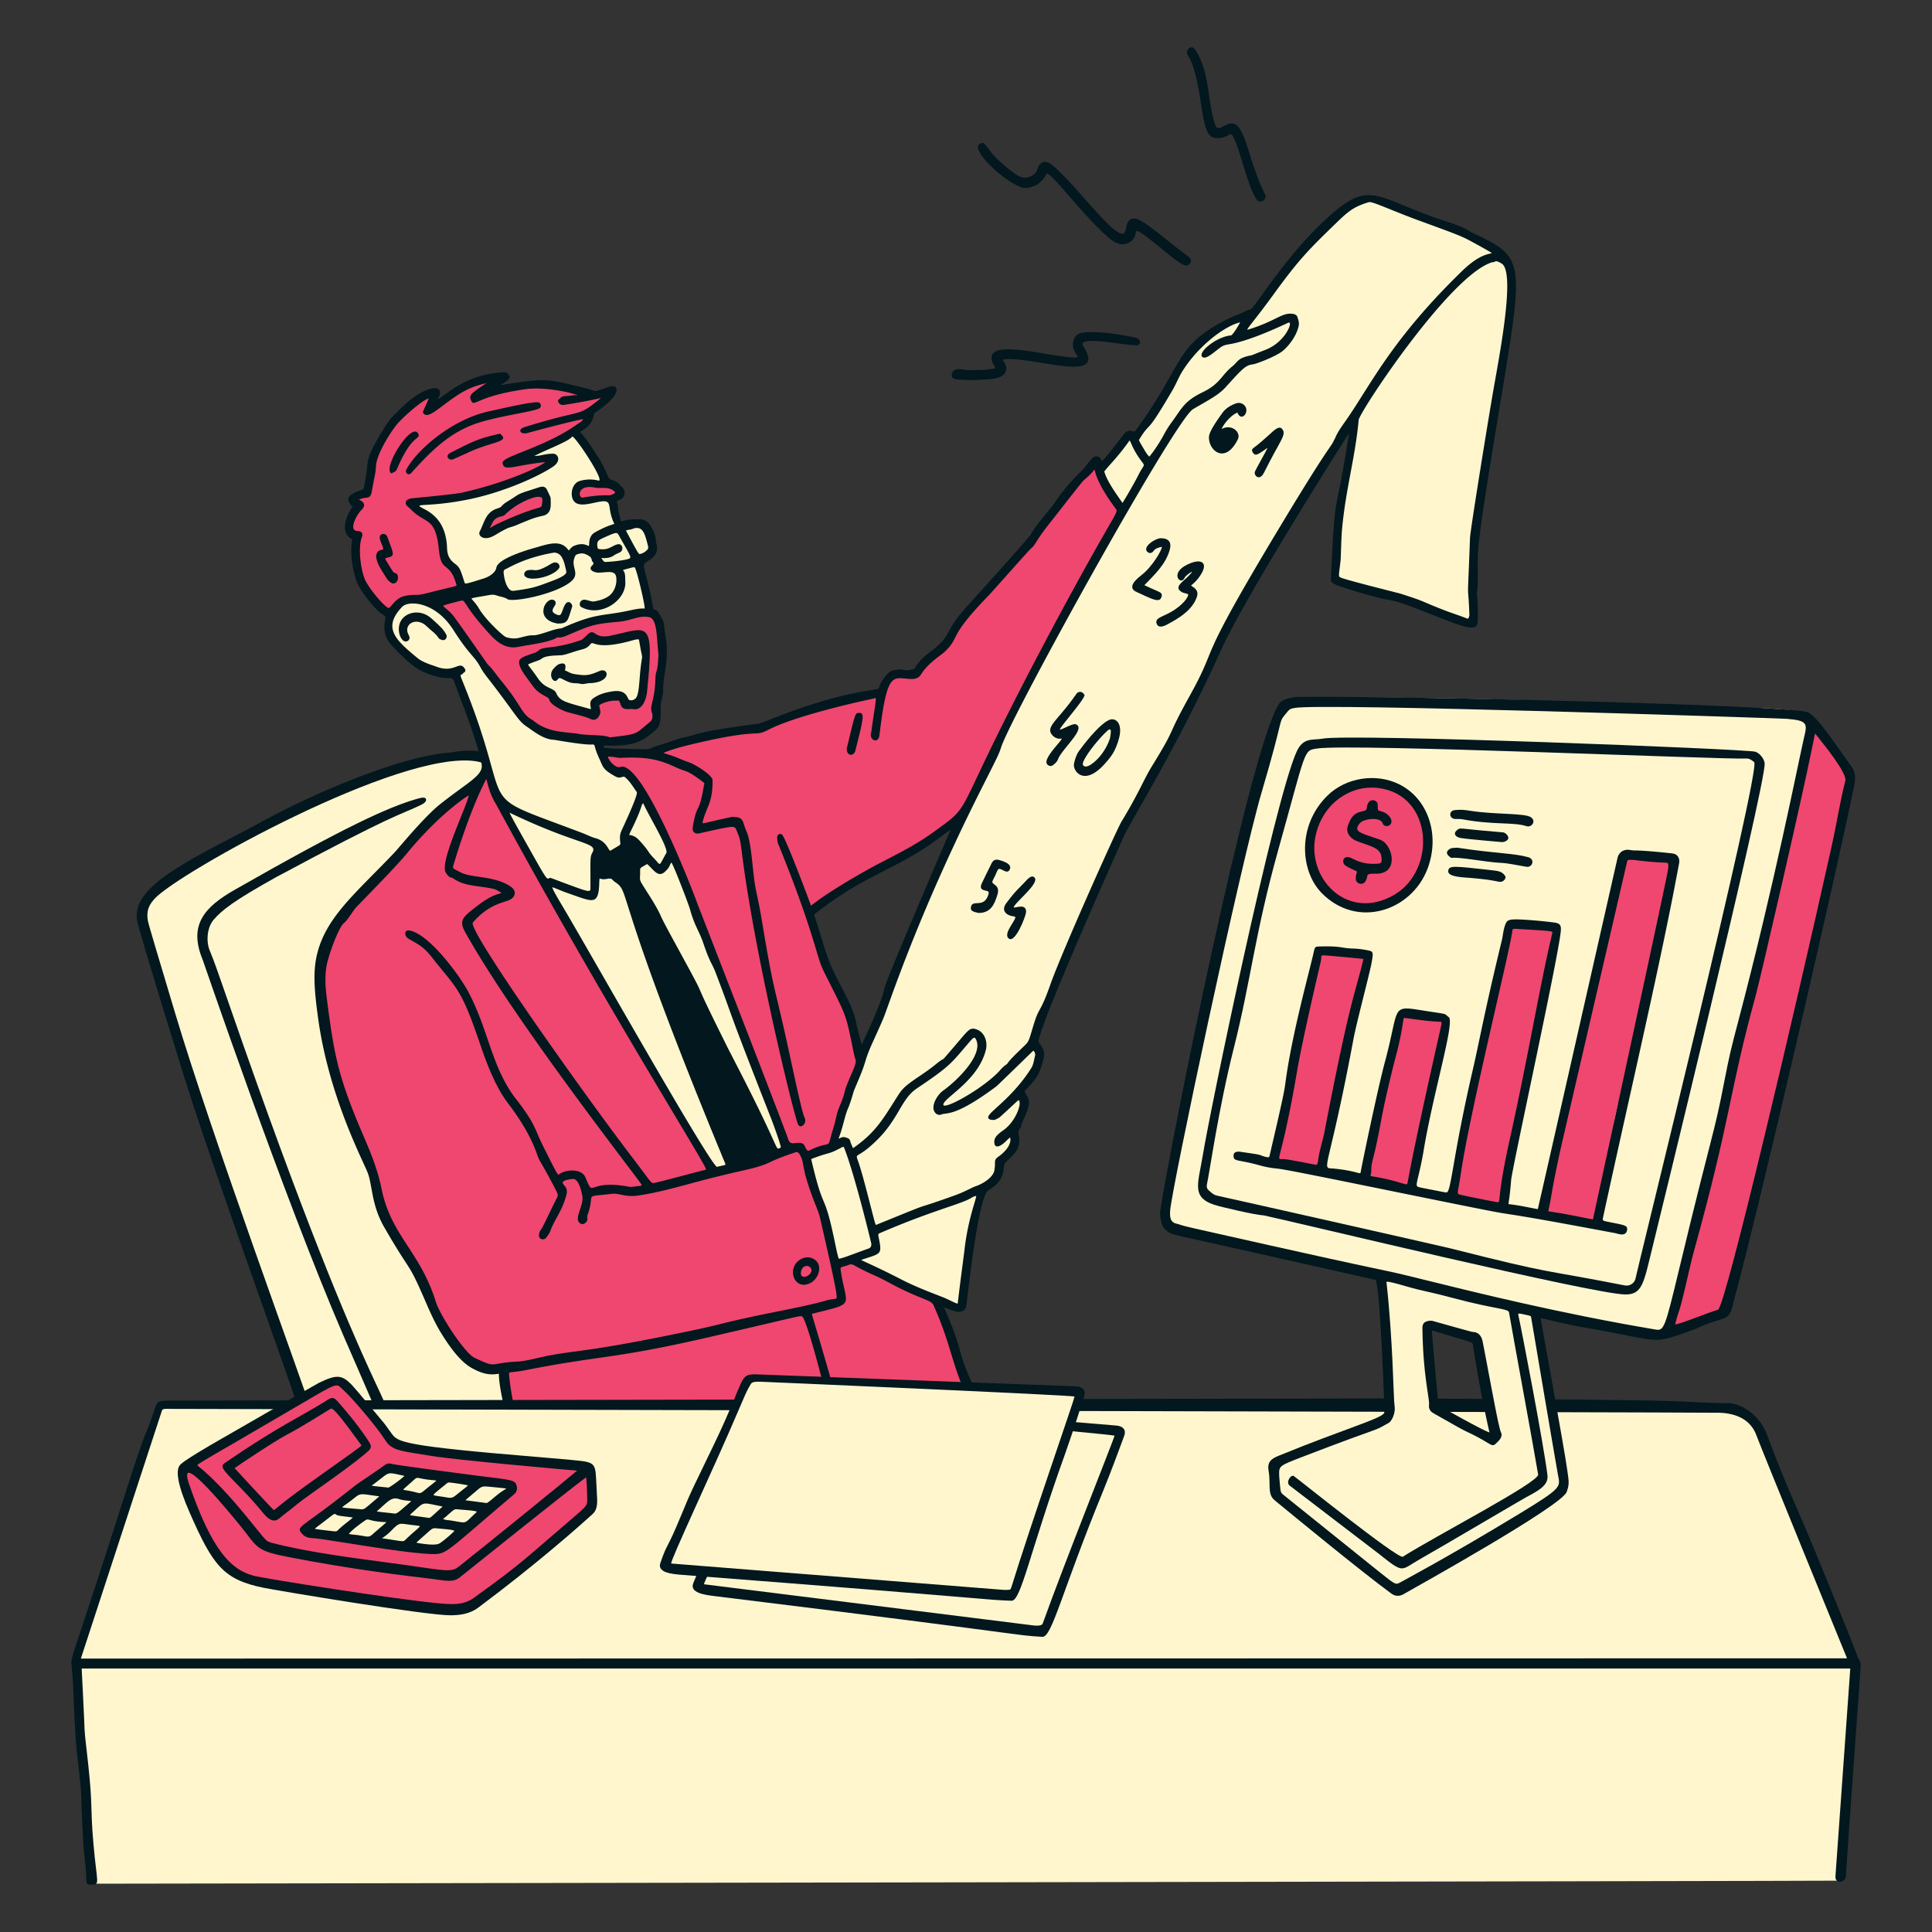 <svg xmlns="http://www.w3.org/2000/svg" fill="none" viewBox="0 0 200 200" id="Accountant-2--Streamline-Bruxelles">
  <rect x="0" y="0" width="200" height="200" fill="#333333" stroke="none"/>
  <desc>
    Accountant 2 Streamline Illustration: https://streamlinehq.com
  </desc>
  <g id="accountant-2--finance-accountant">
    <g id="seat">
      <path id="vector" fill="#fff6ce" d="M69.517 119.361c-5.412 -13.776 -16.662 -38.31 -16.67 -38.33 -1.259 -3.144 -3.234 -3.557 -6.182 -3.031 -5.152 0.31 -14.455 4.392 -18.915 6.824 -7.415 4.042 -14.369 6.873 -13.415 10.646 0.568 2.247 4.229 13.574 4.233 13.594 2.948 10.13 11.633 34.025 12.634 37.362 0.187 -0.095 49.233 0.526 49.233 0.526 -1.731 -5.019 -9.03 -22.787 -10.917 -27.592l-0.001 0.001Z" stroke-width="1"></path>
      <path id="vector_2" fill="#02171e" d="M44.096 82.722c-0.073 -0.205 -0.319 -0.205 -1.012 0 -2.886 0.846 -7.182 2.765 -18.766 9.376 -3.163 1.806 -4.825 3.648 -3.341 7.245 0.054 0.1 8.253 24.226 14.545 38.852 1.441 3.35 3.12 7.117 3.27 7.595 0.025 0.083 0.126 0.072 0.212 0.062 2.613 -0.238 0.178 2.76 -15.217 -41.685 -1.014 -2.927 -1.684 -4.86 -2.068 -5.75 -0.38 -0.877 -0.332 -2.359 0.412 -3.224 0.849 -0.987 2.124 -1.977 6.428 -4.377 12.487 -6.703 12.705 -6.378 14.959 -7.46 0.17 -0.082 0.689 -0.33 0.579 -0.633l-0.001 0Z" stroke-width="1"></path>
      <path id="vector_3" fill="#02171e" d="M80.527 146.921c-1.49 -4.319 -14.517 -37.775 -27.587 -65.927 -1.313 -3.276 -3.382 -3.611 -6.281 -3.093 -5.178 0.312 -14.45 4.382 -18.957 6.836 -7.279 3.97 -14.447 6.872 -13.464 10.758 0.597 2.362 4.081 13.551 4.15 13.798 3.069 10.225 11.731 33.872 12.719 37.163 0.019 0.06 0.086 0.088 0.141 0.061 0.628 -0.318 1.023 -0.345 0.968 -0.522 -0.848 -2.757 -10.217 -28.169 -14.096 -41.148 -1.732 -5.796 -2.712 -9.021 -2.802 -9.485 -0.231 -1.201 0.226 -1.822 0.713 -2.354C18.435 90.39 41.297 77.616 49.24 78.8c0.844 0.125 1.966 0.582 2.524 2.046 1.26 3.307 13.663 28.92 27.423 66.102 0.03 0.082 0.098 0.09 0.141 0.052 0.083 -0.027 0.639 0.006 1.102 0.052 0.077 0 0.121 -0.069 0.099 -0.132h-0.002Z" stroke-width="1"></path>
    </g>
    <g id="person">
      <path id="vector_4" fill="#fff6ce" d="M113.707 48.505s3.248 -3.654 3.51 -3.487c0.262 0.167 1.887 3.08 1.887 3.08l-2.841 4.8s-2.173 -2.172 -2.556 -4.393Z" stroke-width="1"></path>
      <path id="vector_5" fill="#fff6ce" d="M64.143 55.362c1.291 2.33 1.61 2.486 0.633 2.67 -0.273 0.053 -1.947 0.293 -2.218 0.233 -0.177 -0.04 -0.541 -0.475 -0.463 -0.537 0.27 -0.213 0.837 0.105 1.427 -0.335 0.185 -0.138 0.425 -0.204 0.627 -0.323 0.294 -0.173 0.206 -0.723 -0.201 -0.627 -0.551 0.129 -0.876 0.637 -1.924 0.493 -0.162 -0.022 -0.241 -0.086 -0.267 -0.247 -0.097 -0.586 0.004 -0.802 0.553 -1.053 1.536 -0.703 1.604 -0.691 1.834 -0.276l-0.001 0.002Z" stroke-width="1"></path>
      <path id="vector_6" fill="#fff6ce" d="M52.263 58.837c0.59 -0.27 2.109 -1.227 5.107 -1.733 0.57 0.037 0.568 0.039 0.853 0.504 0.29 0.473 0.379 1.014 0.495 1.54 0.122 0.547 -1.351 1.007 -2.089 1.295 -1.491 0.583 -2.329 0.658 -3.436 0.818 -0.765 0.111 -1.112 -1.234 -1.164 -2.005 -0.01 -0.146 0.035 -0.329 0.232 -0.419h0.002Z" stroke-width="1"></path>
      <path id="vector_7" fill="#ef476f" d="M96.519 86.332c5.578 -4.006 0.326 0.186 18.185 -31.558 1.065 -1.893 1.137 -1.813 0.931 -2.085 -2.913 -3.852 -1.98 -4.7 -2.455 -4.112 -0.767 0.95 -0.882 0.78 -1.441 1.497 -0.016 0.02 -0.007 0.006 -3.292 4.184 -1.518 1.93 -1.187 1.9 -1.795 2.445 -0.381 0.34 -3.738 4.194 -4.472 4.953 -4.235 4.377 -2.815 4.143 -4.472 5.75 -0.282 0.274 -1.786 1.209 -2.449 2.343 -0.173 0.296 -0.448 0.428 -0.763 0.434 -2.031 0.037 -2.725 -1.3 -3.561 5.89 -0.093 0.8 -0.762 0.464 -0.703 -0.064 0.004 -0.033 0.033 -0.062 0.037 -0.095 0.533 -4.12 0.72 -3.815 0.021 -3.67 -2.808 0.584 -8.356 1.95 -10.771 3.195 -1.526 0.785 -0.904 -0.168 -8.043 1.536 -0.448 0.107 -2.977 0.75 -4.918 1.312 -1.297 -1.14 -7.807 0.503 -12.747 1.197 -2.796 0.392 -2.977 -0.263 -5.119 2.089s-3.688 3.093 -6.676 6.733c-1.065 1.297 -3.945 4.217 -5.181 5.504 -0.428 0.446 -0.845 1.283 -1.314 1.684 -0.531 0.454 -1.361 2.698 -1.696 3.939 -0.489 1.811 -0.099 3.746 0.053 5.089 1.142 10.087 4.431 13.138 5.518 18.543 0.983 4.883 4.003 6.528 5.611 11.682 0.463 1.482 3.004 5.389 4.063 5.89 2.025 0.96 1.532 1.135 3.018 1.001 -0.045 2.134 0.06 3.793 0.539 3.769 0.95 -0.048 46.794 -0.224 48.057 -0.403 0.162 -0.023 -2.313 -6.351 -4.778 -13.529 -3.388 -9.863 -7.117 -21.473 -7.258 -21.814 -0.229 -0.558 -0.664 -3.629 -1.248 -4.959 -0.746 -1.7 -2.103 -4.231 -2.307 -4.78 -0.37 -0.997 -0.728 -2.457 -1.684 -5.274a0.448 0.448 0 0 1 0.152 -0.5c5.447 -4.12 9.593 -5.401 12.957 -7.817l0.001 0Z" stroke-width="1"></path>
      <path id="vector_8" fill="#fff6ce" d="m51.93 83.182 9.965 4.244 1.384 1.476 1.384 -0.831 -0.093 -2.03 1.844 -3.782c1.68 1.116 12.653 29.039 14.855 36.63 0 0 -4.889 2.492 -7.289 2.399 -8.086 -13.656 -15.789 -26.814 -22.05 -38.106Z" stroke-width="1"></path>
      <path id="vector_9" fill="#fff6ce" d="M85.155 122.91c2.817 -13.154 18.027 -47.707 25.067 -59.092 3.963 -6.408 6.815 -13.547 16.469 -27.291 3.218 -4.581 5.835 -7.967 6.425 -8.61 1.679 -1.827 5.876 -6.725 6.943 -7.031 1.067 -0.306 2.44 -0.611 6.559 1.219s8.234 3.355 8.997 4.575c0 0 1.472 1.392 0.841 5.085s-4.684 25.665 -3.693 32.059c0 0 -0.09 0.99 -1.801 0.36 -1.711 -0.63 -5.62 -2.312 -12.879 -4.143 0.405 -8.872 2.322 -16.093 1.98 -16.66 -0.355 -0.59 -3.605 5.623 -6.343 10.122 -1.725 2.835 -2.876 5.08 -3.294 5.638 -1.081 1.442 -8.465 16.479 -9.096 17.56 -0.631 1.08 -6.034 10.716 -6.573 11.976 -0.539 1.26 -7.924 18.551 -8.105 19.631 -0.181 1.079 -5.673 17.291 -5.673 17.291l-1.62 9.815s-11.797 -5.134 -13.239 -6.485c-1.441 -1.351 -0.966 -6.02 -0.966 -6.02l0.001 0.001Z" stroke-width="1"></path>
      <path id="vector_10" fill="#fff6ce" d="m83.418 119.623 4.233 -1.402c1.028 2.79 2.077 6.721 3.133 11.109l-4.233 1.519 -3.133 -11.226Z" stroke-width="1"></path>
      <path id="vector_11" fill="#fff6ce" d="M48.398 72.082c-0.855 -2.217 -0.98 -2.212 -0.654 -2.34a0.169 0.169 0 0 0 0.076 -0.066c0.08 -0.128 0.354 -0.166 0.214 -0.393 -0.527 -0.853 -0.92 0.566 -2.887 -0.175 -0.405 -0.152 -1.396 -0.426 -1.978 -0.903 -2.317 -1.9 -3.73 -3.218 -1.622 -5.448 0.619 -0.655 3.44 -0.78 5.459 2.383 1.762 2.759 2.116 2.605 2.784 3.826 0.459 0.839 0.68 0.96 2.403 3.292 1.552 2.099 1.684 2.398 2.401 2.883 0.535 0.36 1.692 1.329 2.751 1.338 0.023 0 3.088 0.557 3.958 0.489 0.232 -0.018 0.325 0.078 0.376 0.298 0.15 0.647 0.475 1.23 0.722 1.84 0.234 0.58 0.903 0.923 1.361 1.188 0.485 0.28 0.699 -0.171 1.012 0.09 0.52 0.434 0.85 1.019 1.234 1.558 0.218 0.306 -1.366 3.6 -1.581 4.087 -0.241 0.547 -0.128 0.913 -0.115 1.28 0.01 0.28 -0.056 0.196 -1.026 0.819 -0.397 0.255 -0.364 -0.92 -1.68 -1.271 -0.454 -0.121 -0.876 -0.352 -1.318 -0.52 -11.53 -4.386 -7.065 -1.748 -11.89 -14.258v0.003Z" stroke-width="1"></path>
      <path id="vector_12" fill="#fff6ce" d="M51.482 58.777c0.145 -0.857 3.078 -1.744 3.915 -1.98 1.277 -0.36 2.577 -0.866 3.314 0.14 0.28 0.382 0.296 -0.173 0.79 -0.36 1.328 -0.504 1.556 0.475 1.577 -0.158 0.016 -0.483 0.084 -0.958 0.559 -1.225 2.964 -1.665 1.964 0.154 1.536 -2.843 -0.159 -1.11 -1.534 -0.23 -3.045 -0.234 -1.151 -0.004 -1.071 -1.931 -0.107 -2.227 0.545 -0.167 1.382 -0.226 1.859 -0.058 1.131 0.4 -1.503 -3.617 -2.323 -4.517 -0.234 -0.257 -0.286 -0.296 -0.526 -0.066 -0.512 0.49 -3.185 1.468 -4.124 2.06 0.177 0.146 0.339 -0.024 0.51 -0.023 0.699 0.005 0.785 -0.185 1.813 -0.224 0.384 -0.015 0.81 0.563 0.008 1.127 -1.425 1 -5.142 2.675 -8.748 3.407 -3.54 0.718 -5.101 0.446 -5.196 0.746 -0.136 0.434 2.735 0.56 2.883 4.336 0.026 0.672 0.144 1.24 0.909 1.79 0.455 0.328 0.57 0.778 0.903 1.843 0.087 0.277 0.056 0.315 2.134 -0.345 0.549 -0.175 1.262 -0.605 1.361 -1.188l-0.002 -0.001Z" stroke-width="1"></path>
      <path id="vector_13" fill="#fff6ce" d="M66.824 62.88c-0.004 -0.02 -0.398 -2.512 -0.968 -4.082 -0.107 -0.294 -0.282 -0.177 -1.287 0.078 -0.154 0.039 -0.197 0.154 -0.115 0.27 0.193 0.276 0.175 0.58 0.164 0.922 0.247 1.916 -2.38 3.794 -4.404 2.685 -0.173 -0.095 -0.148 -0.627 0.352 -0.565 0.216 0.027 0.695 0.212 0.892 0.179 0.551 -0.091 1.078 -0.22 1.567 -0.543 0.695 -0.46 0.966 -1.406 0.861 -2.101 -0.132 -0.876 -1.096 -0.542 -1.982 -0.541 -0.191 0 -0.916 -0.174 -0.576 -0.528 0.19 -0.197 0.305 -0.361 0.066 -0.598 -0.103 -0.102 0.105 -0.438 -0.8 -0.798 -0.446 -0.177 -1.026 0.059 -1.09 0.167 -0.733 1.243 0.598 1.877 -0.541 2.765 -1.601 1.248 -5.89 2.08 -6.384 1.752 -0.345 -0.23 -0.734 -0.25 -1.098 -0.378 -0.479 -0.171 -0.623 -0.093 -1.741 0.097 -1.69 0.286 -0.968 0.156 -0.226 1.419 0.66 1.123 2.508 2.879 2.854 2.98 1.276 0.378 1.546 -0.136 2.796 -0.192 0.972 -0.044 2.097 -0.663 2.948 -0.718 0.062 -0.004 0.423 -0.19 1.31 -0.545 2.436 -0.977 4.048 -0.96 4.314 -1.012 1.731 -0.333 2.27 -0.526 2.901 -0.493 0.123 0.006 0.224 -0.04 0.187 -0.22Z" stroke-width="1"></path>
      <path id="vector_14" fill="#ef476f" d="M56.25 51.828c-0.171 1.174 0.236 0.396 -2.788 1.649 -2.94 1.218 -2.321 1.147 -2.87 1.369 -0.01 -0.031 -0.041 -0.072 -0.031 -0.088 0.24 -0.401 0.333 -1.176 1.211 -1.371 0.625 -0.14 0.121 -0.06 1.421 -0.991 0.898 -0.644 3.158 -1.693 3.057 -0.568Z" stroke-width="1"></path>
      <path id="vector_15" fill="#ef476f" d="M68.267 67.85c-0.058 0.545 -0.041 1.088 -0.191 1.583 -0.276 0.91 0.063 1.078 -0.5 3.466 -0.065 0.278 -0.113 0.504 -0.012 0.808 0.117 0.356 0.131 0.816 -0.214 1.098 -1.666 1.36 -1.131 1.248 -4.229 1.63 -0.615 -0.315 -2.463 -0.175 -3.378 -0.391 -0.296 -0.07 -0.197 -0.003 -1.589 -0.177 -2.118 -0.264 -2.837 -1.105 -3.109 -1.258 -1.214 -0.687 -0.993 -1.34 -3.267 -4.108 -0.463 -0.563 -0.862 -1.176 -1.39 -1.686 -0.121 -0.117 -3.119 -4.515 -3.598 -5.07 -1.101 -1.275 -1.883 -0.93 0.81 -1.64 0.773 -0.203 0.094 0.116 3.168 3.478 0.88 0.962 1.717 1.495 2.829 1.285 1.39 -0.263 3.289 -0.481 4.026 -0.964 0.175 -0.115 0.142 0.163 1.081 -0.236 2.307 -0.98 2.584 -1.17 5.407 -1.412 1.164 -0.1 2.134 -0.707 3.131 -0.458 0.868 0.216 0.801 1.838 1.025 4.052Z" stroke-width="1"></path>
      <path id="vector_16" fill="#ef476f" d="M39.917 62.869c-0.423 -0.325 -1.556 -1.58 -2.142 -2.652 -0.503 -0.921 -0.877 -3.483 -0.405 -4.667 0.127 -0.32 -0.023 -0.468 -0.393 -0.483 -1.034 -0.044 -0.279 -1.631 0.294 -2.272 0.057 -0.064 0.126 -0.117 0.177 -0.185 0.559 -0.743 -0.777 -0.755 -0.341 -0.97 0.943 -0.466 1.139 0.187 1.326 -1.042 0.109 -0.72 0.355 -1.583 0.387 -2.348 0.051 -1.231 1.427 -3.444 2.181 -4.373 0.553 -0.681 2.938 -2.854 3.528 -2.732 -0.047 0.175 -0.289 0.652 -0.533 1.252 -0.045 0.11 -0.191 0.228 -0.053 0.37 0.648 0.668 3.014 -2.488 6.008 -3.117 1.33 -0.28 0.976 -0.298 -0.36 0.646 -0.733 0.517 -0.927 0.703 -0.759 1.079 0.304 0.679 0.543 -0.492 5.586 -1.188 1.682 -0.232 4.279 0.189 5.564 0.689 -0.156 0.22 -0.397 0.108 -0.596 0.138 -1.296 0.192 -0.991 -0.052 -1.511 0.458 -0.052 0.05 0.119 0.397 0.454 0.347 3.117 -0.458 4.441 -0.93 4.098 -0.654 -2.893 2.317 -1.468 1.09 -8.074 3.137 -0.08 0.025 -0.154 0.076 -0.234 0.095 -0.084 0.02 -0.195 0.029 -0.15 0.142 0.193 0.479 0.046 0.258 3.933 -0.687 0.06 -0.014 2.537 -0.627 2.554 -0.567 0.086 0.32 -0.522 0.625 -0.629 0.7 -3.339 2.39 -7.853 3.37 -7.702 3.973 0.096 0.385 0.329 0.42 1.291 0.23 0.674 -0.134 3.154 -0.506 3.279 -0.461 -0.401 0.633 -4.567 2.419 -8.868 3.368 -0.847 0.187 -5.265 0.589 -5.329 0.607 -0.533 0.15 -0.469 0.48 -0.177 0.705 0.491 0.377 0.393 0.552 1.783 1.349 1.982 1.136 0.946 3.91 2.017 4.776 0.576 0.466 0.895 0.79 1.213 1.943 0.089 0.32 0.08 0.226 -2.144 0.779 -1.324 0.329 -1.573 0.415 -2.033 0.419 -1.663 0.016 -1.907 0.334 -2.617 1.137 -0.278 0.314 -0.281 0.32 -0.621 0.06l-0.002 -0.001Z" stroke-width="1"></path>
      <path id="vector_17" fill="#fff6ce" d="M66.268 66.333c0.487 3.023 0.331 0.046 -0.012 4.626 -0.033 0.434 -0.064 0.88 -0.284 1.277 -0.161 0.29 -0.584 0.45 -0.874 0.317 -0.302 -0.14 -0.175 -1.113 -1.684 -0.884 -0.582 0.088 -1.157 0.229 -1.684 0.535 -0.547 0.317 -0.581 0.46 -0.475 1.04 0.043 0.234 0.002 0.3 -0.189 0.247 -2.279 -0.642 -3.171 -0.744 -3.557 -1.665 -0.255 -0.608 -1.106 -0.341 -1.933 -1.587 -1.211 -1.824 -1.519 -1.324 0.206 -1.996 0.047 -0.018 0.098 -0.037 0.136 -0.068 0.525 -0.428 1.174 -0.364 1.754 -0.44 0.734 0.109 1.746 -0.446 2.549 -0.596 0.364 -0.068 0.619 -0.26 0.841 -0.53 0.439 -0.538 0.324 0.79 4.626 -0.477 0.097 -0.03 0.201 -0.035 0.302 -0.041 0.238 -0.014 0.238 0 0.278 0.245v-0.003Z" stroke-width="1"></path>
      <path id="vector_18" fill="#fff6ce" d="M117.87 45.405c1.353 -2.154 0.453 -0.013 3.407 -5.05 0.386 -0.658 0.654 -1.375 1.059 -2.015 1.045 -1.65 4.251 -4.824 6.176 -5.15 -0.156 0.295 -0.754 1.6 -1.085 1.632 -1.301 0.12 -2.794 1.316 -2.938 1.846 -0.062 0.228 0.15 0.405 0.654 0.058 1.248 -0.861 1.178 -1.044 2.072 -1.186 2.258 -0.36 5.753 -2.076 6.094 -2.214 0.843 -0.341 -0.018 2.1 -2.247 2.969 -0.471 0.183 -0.935 0.383 -1.41 0.557 -0.22 0.08 -1.174 0.142 -1.647 0.792 -0.175 0.24 -0.455 0.399 -0.666 0.615 -1.215 1.242 -1.025 1.438 -2.595 2.334 -0.325 0.185 -1.665 0.668 -2.566 2.029 -0.767 1.158 -1.013 1.31 -1.678 2.549 -0.319 0.594 -1.104 1.81 -1.519 2.235 -0.078 -0.072 -0.22 -0.136 -0.604 -0.785 -0.678 -1.144 -0.614 -1.042 -0.506 -1.215l-0.001 -0.001Z" stroke-width="1"></path>
      <path id="vector_19" fill="#fff6ce" d="M107.255 109.275c-0.123 0.456 -0.16 0.946 -0.417 1.353 -2.456 3.885 -5.755 5.233 -3.892 5.204 0.249 -0.119 0.362 -0.144 0.654 -0.409 1.876 -1.706 1.893 -1.893 2.033 -1.412 0.156 0.535 -0.498 2.225 -1.698 3.061 -0.699 0.487 -0.981 0.793 -0.886 1.31 0.071 0.384 0.516 0.113 0.804 -0.121 0.354 -0.288 0.779 -0.892 0.839 -0.399 0.09 0.748 -0.66 1.526 -1.279 1.955 -0.501 0.348 -0.2 0.436 -0.382 1.382 -0.15 0.777 -1.289 1.462 -2.019 1.7 -0.24 0.078 -1.238 0.619 -2.136 0.94 -5.689 2.031 -0.806 0.064 -8.078 3.024 -0.15 0.061 -0.226 0.031 -0.263 -0.113 -1.326 -5.124 -1.219 -4.462 -1.386 -5.144 -0.779 -3.195 -1.174 -0.921 1.626 -3.717 2.243 -2.239 2.413 -4.184 4.1 -5.315 3.618 -2.425 3.579 -2.653 5.457 -4.83 0.27 -0.312 0.537 -0.619 0.746 -0.271 0.97 1.613 -1.836 4.402 -3.37 5.492 -0.687 0.487 -1.385 1.818 -0.693 2.266 0.13 0.084 0.245 0.109 0.38 0.051 0.593 -0.253 1.363 0.332 5.691 -2.905 0.115 -0.086 3.756 -3.635 3.777 -3.656 0.215 -0.213 0.46 0.306 0.393 0.555l-0.001 -0.001Z" stroke-width="1"></path>
      <path id="vector_20" fill="#ef476f" d="M63.707 50.831c0.22 0.215 -0.029 0.607 -0.481 0.722 -1.145 -0.156 -0.489 -0.25 -2.854 0.17 -0.648 0.114 -0.92 -1.748 1.223 -1.308 0.533 0.11 1.468 -0.214 2.112 0.416Z" stroke-width="1"></path>
      <path id="vector_21" fill="#fff6ce" d="M65.479 54.649c1.224 -0.435 1.419 0.783 1.723 1.947 -0.021 0.132 -0.004 0.239 -0.049 0.294 -0.242 0.296 -0.551 0.505 -0.933 0.563 -0.179 0.027 -0.274 -0.176 -1.439 -2.34 -0.235 -0.436 0.154 -0.271 0.699 -0.465l-0.001 0Z" stroke-width="1"></path>
      <path id="vector_22" fill="#02171e" d="M152.562 24.159c-0.829 -0.392 -0.745 -0.556 -2.706 -1.188 -8.046 -2.6 -7.926 -4.895 -13.517 0.604 -3.021 2.97 -5.906 7.3 -6.468 8.009 -0.566 0.712 -0.415 0.349 -0.983 0.644 -0.994 0.515 -0.867 0.3 -2.267 1.037 -5.072 2.67 -4.184 4.692 -9.091 11.335 -0.195 0.268 -0.633 -0.441 -1.316 0.51 -0.161 0.224 -2.135 2.818 -2.179 2.6 -0.096 -0.518 -0.676 -0.587 -0.949 -0.286 -0.541 0.6 -0.66 0.79 -0.724 0.892 -0.155 0.246 -1.764 1.616 -3.124 3.636 -0.767 1.14 -1.807 2.103 -2.535 3.382 -0.195 0.344 -4.406 5.02 -6.879 7.746 -2.275 2.644 -1.177 2.589 -3.474 4.358 -0.605 0.466 -1.177 0.907 -1.626 1.718 -0.036 0.064 -0.092 0.109 -0.109 0.112 -0.412 0.058 -0.707 0.202 -1.007 0.094 -0.368 -0.134 -0.702 -0.028 -1.023 0 -0.666 0.056 -1.425 1.208 -1.583 1.81 -0.039 0.149 -0.114 0.168 -0.681 0.25 -5.94 0.869 -11.195 3.427 -11.871 3.508 -1.592 0.193 -5.019 0.644 -6.55 1.122 -1.466 0.457 -0.966 0.168 -2.352 0.667 -1.041 0.374 -1.305 0.367 -2.134 0.72 -0.48 0.206 -0.261 0.109 -3.861 0.055 -0.315 -0.004 -0.637 -0.05 -0.951 -0.09 -0.094 -0.012 -0.135 -0.076 -0.126 -0.182 0.046 -0.046 0.347 -0.04 0.614 -0.035 2.669 0.052 3.544 -0.533 4.76 -1.61 0.479 -0.424 0.501 -0.915 0.519 -1.31 0.019 -0.404 0.056 -0.456 0.028 -0.987 -0.014 -0.264 -0.03 -0.35 0.13 -0.98 0.284 -1.123 -0.051 -0.34 0.288 -2.614 0.22 -1.474 0.325 -2.396 0.073 -3.841 -0.241 -1.386 0.014 -1.26 -0.646 -2.297 -0.168 -0.26 -0.179 -0.351 -0.444 -0.42 -0.358 -0.091 -0.016 -0.147 -0.907 -3.472 -0.366 -1.368 -0.297 -1.23 0.259 -1.625 0.544 -0.386 1.058 -0.75 0.802 -1.74 -0.113 -0.431 0.033 -0.852 -0.65 -1.921 -0.251 -0.392 -0.603 -0.597 -1.046 -0.61 -1.801 -0.053 -1.966 0.408 -2.016 0.079 -0.028 -0.196 -0.08 -0.388 -0.13 -0.574 -0.252 -0.927 -0.064 -0.765 -0.21 -1.171 -0.074 -0.202 -0.091 -0.214 0.188 -0.323 0.07 -0.027 0.144 -0.055 0.207 -0.093 0.356 -0.21 0.498 -0.775 0.229 -1.09 -0.327 -0.382 -0.621 -0.758 -1.114 -0.884 -0.357 -0.093 -0.407 -0.212 -0.593 -0.657 -0.485 -1.161 -0.886 -1.707 -1.497 -2.64 -1.118 -1.708 -1.272 -1.565 -1.255 -1.713 0.086 -0.144 1.171 -0.455 1.393 -1.704 0.042 -0.23 0.091 -0.26 0.327 -0.406 0.655 -0.404 2.348 -1.726 1.993 -2.403 -0.2 -0.381 -0.736 -0.15 -1.088 -0.02 -0.346 0.128 -0.991 0.367 -1.137 0.312 -0.526 -0.192 -1.074 -0.323 -1.604 -0.45 -3.292 -0.785 -3.424 -0.918 -8.182 -0.148 0.395 -0.215 1.184 -0.653 0.943 -1.001 -0.11 -0.16 -0.244 -0.36 -0.522 -0.343 -4.078 0.195 -6.124 2.472 -6.884 2.81 0.14 -0.291 0.132 -0.266 0.185 -0.366 0.212 -0.54 -0.101 -0.973 -0.93 -0.727 -1.607 0.475 -2.891 1.834 -4.042 2.999 -0.355 0.359 -1.368 2.094 -1.378 2.11 -1.277 2.206 -1.009 2.386 -1.229 3.765 -0.246 1.523 -0.275 1.532 -0.4 1.57 -0.992 0.303 -1.346 0.616 -1.428 0.872 -0.085 0.262 0.08 0.489 0.214 0.67 0.13 0.179 0.186 0.27 0.135 0.34 -0.682 0.955 -1.157 2.512 -0.148 3.139 0.21 0.133 0.192 0.13 0.147 0.384 -0.246 1.414 0.21 3.56 0.632 4.418 0.572 1.16 1.973 2.729 2.417 3.007 0.447 0.28 0.441 0.308 0.414 0.463 -0.285 1.582 0.059 2.234 0.991 3.186 1.976 2.02 2.579 2.285 3.752 2.69 3.071 1.066 1.564 -1.217 3.401 3.439 0.314 0.792 1.915 5.259 1.834 6.099 -0.096 0.976 -1.539 1.67 -4.243 3.796 -1.733 1.364 -4.335 4.58 -4.807 5.076 -4.033 4.237 -7.111 6.679 -8.023 10.61 -0.407 1.759 -0.263 3.683 0.146 6.615 0.938 6.747 3.553 12.455 4.669 14.893 0.537 1.172 0.578 1.197 0.836 2.629 0.202 1.116 0.453 2.505 1.317 4.006 2.887 5.018 2.392 3.351 4.189 7.494 0.537 1.239 1.044 2.41 1.771 3.58 1.771 2.854 2.833 3.386 3.402 3.674 0.977 0.494 1.692 0.588 2.513 0.434 0.037 1.832 0.847 4.435 1.079 6.141 0.011 0.075 0.095 0.104 0.17 0.104 0.081 0 0.163 -0.035 0.259 -0.075 0.124 -0.052 0.294 -0.123 0.544 -0.159 0.366 -0.05 -0.645 -2.224 -0.995 -5.885 -0.041 -0.415 -0.018 -0.156 1.783 -0.508 8.11 -1.59 8.984 -1.102 19.216 -3.472 7.514 -1.738 8.859 -2.085 9.127 -2.099 0.275 -0.013 0.285 0.068 0.423 0.37 0.699 1.525 2.489 8.56 2.479 8.901a0.101 0.101 0 0 0 0.025 0.078c0.044 0.051 0.089 0.034 0.148 0.015 0.773 -0.261 0.766 -0.179 0.813 -0.245a0.1 0.1 0 0 0 0.015 -0.085c-2.897 -10.214 -2.795 -9.251 -2.574 -9.305 4.408 -1.109 3.508 -0.643 2.916 -4.219 -0.108 -0.648 -0.091 -0.536 0.47 -0.715 0.632 -0.204 0.526 -0.255 1.107 0.058 1.694 0.915 1.726 0.776 3.424 1.692 3.142 1.703 4.307 1.736 4.557 2.293 0.966 2.158 1.454 3.77 1.885 5.192 1.159 3.83 1.554 4.066 2.432 5.864 0.019 0.039 0.06 0.062 0.104 0.055 0.166 -0.024 0.397 -0.006 0.603 0.01 0.206 0.015 0.308 0.049 0.358 -0.029a0.098 0.098 0 0 0 0.004 -0.099c-3.427 -6.781 -1.948 -5.513 -4.288 -10.733 0.366 0.064 1.404 0.681 1.978 0.341 0.191 -0.113 0.314 -0.318 0.348 -0.615 0.333 -2.893 1.312 -11.3 2.269 -11.869 2.078 -1.231 1.293 -2.42 1.837 -2.933 1.154 -1.083 1.498 -1.506 1.314 -2.721 -0.049 -0.323 -0.081 -0.536 0.143 -0.773 0.056 -0.059 0.118 -0.162 0.108 -0.255 -0.024 -0.322 1.114 -2.023 0.712 -2.861 -0.342 -0.706 -0.508 -0.589 -0.165 -0.933 1.22 -1.228 1.373 -1.757 1.744 -3.082 0.216 -0.773 -0.064 -1.169 -0.489 -1.767 -0.348 -0.849 8.027 -19.527 8.776 -21.233 0.644 -1.471 5.619 -9.39 10.037 -19.221 2.417 -5.38 11.722 -20.095 13.31 -22.586 -1.445 9.506 -1.394 4.892 -1.873 15.126 -0.017 0.368 0.236 0.513 1.686 0.972 5.163 1.625 3.85 0.815 6.361 1.754 4.979 1.86 7.13 3.098 7.156 1.604 0.021 -0.981 0.028 -1.866 -0.083 -2.756 -0.024 -0.191 0.07 -0.642 0.077 -0.965 0.092 -4.202 -0.471 -1.803 2.075 -17.267 2.698 -16.387 3.017 -16.55 -2.485 -19.15l0.001 -0.002Zm-0.388 31.536c-0.291 7.932 -0.231 3.744 -0.063 7.94a0.181 0.181 0 0 0 0.005 0.049c-0.125 0.415 -0.079 0.409 -0.44 0.269 -0.704 -0.273 -1.454 -0.51 -2.146 -0.777 -2.653 -1.032 -1.824 -0.85 -4.613 -1.74 -0.69 -0.176 -5.339 -1.344 -6.057 -1.618 -0.363 -0.138 -0.272 -0.117 -0.082 -1.812 0.029 -0.236 0.059 -2.207 0.15 -3.222 0.384 -4.212 1.353 -7.331 1.721 -11.308 0.075 -0.812 9.484 -15.073 13.844 -16.335 0.381 0.025 0.188 -0.31 0.952 0.138 1.35 0.79 0.043 8.1 -0.741 12.47 -0.489 2.725 -2.501 15.125 -2.531 15.944l0.001 0.002Zm-32.948 23.658c-0.832 1.352 -1.325 2.732 -3.123 5.687 -0.505 0.83 -6.236 13.64 -7.37 16.88 -1.105 3.15 -1.132 2.129 -1.797 4.375 -0.504 1.701 -0.415 1.503 -1.188 2.248 -1.519 1.464 -1.281 1.355 -1.524 1.62a3.32 3.32 0 0 0 -0.705 0.634c-1.661 1.868 -6.056 4.294 -5.86 3.502 0.181 -0.737 3.62 -2.475 4.397 -5.617 0.209 -0.846 -0.128 -1.882 -1.056 -2.151 -0.55 -0.159 -0.748 0.078 -1.591 1.069 -0.032 0.037 -1.7 2.001 -1.744 2.023 -0.551 0.271 -0.71 0.588 -2.346 1.689 -2.004 1.348 -1.93 1.419 -2.84 2.854 -1.217 1.917 -2.021 3.183 -4.092 4.634 -0.079 0.055 -0.11 0.053 -0.145 -0.07 -0.045 -0.161 -0.136 -0.266 -0.197 -0.5 -0.038 -0.147 -0.084 -0.33 -0.282 -0.407 -0.122 -0.048 -0.28 -0.111 -0.451 -0.111 -0.401 0 -0.618 0.449 -0.382 -0.186 0.334 -0.904 0.563 -2.137 0.857 -2.784 0.185 -0.41 0.441 -1.249 0.536 -1.592 0.072 -0.259 0.103 -0.315 0.579 -1.445 0.752 -1.79 0.557 -1.66 1.053 -2.914 0.264 -0.669 0.814 -1.797 1.479 -3.349 0.548 -1.283 3.434 -10.455 10.195 -23.86 1.596 -3.165 1.756 -3.455 2.014 -4.245 1.085 -3.31 17.975 -33.867 19.854 -34.978 1.612 -0.956 2.607 -1.423 3.394 -2.291 1.799 -1.994 2.058 -2.252 2.823 -2.355 0.352 -0.047 2.159 -0.74 2.925 -1.275 0.585 -0.411 1.528 -1.511 1.794 -2.673 0.083 -0.371 -0.044 -0.694 -0.122 -0.938 -0.093 -0.29 -0.405 -0.327 -0.538 -0.343 -1.096 -0.13 -1.687 0.749 -4.582 1.639 -0.315 0.098 0.612 -0.842 2.611 -3.6 2.657 -3.666 3.71 -4.718 6.483 -7.401 1.19 -1.15 1.788 -1.726 3.458 -2.203 0.438 -0.035 2.386 0.9 5.113 1.898 3.969 1.452 4.293 1.572 5.278 2.082 0.161 0.084 1.927 1.043 2.301 1.293 -0.255 0.136 -1.223 0.057 -3.078 1.859 -7.482 7.266 -9.539 11.977 -12.174 15.679 -0.933 1.31 -0.851 1.44 -1.042 1.749 -0.49 1.046 -0.211 0.054 -5.359 8.583 -9.459 15.67 -6.34 12.045 -9.626 17.973 -2.627 4.739 -1.197 2.875 -3.933 7.32l0.003 -0.002Zm-16.913 36.394c0.053 0.133 0.221 0.188 0.576 0.188 0.032 0 0.068 0.004 0.1 -0.01 0.331 -0.155 0.416 -0.188 0.678 -0.425 1.969 -1.792 1.784 -1.747 1.87 -1.458 0.147 0.504 -0.513 2.152 -1.66 2.952 -0.714 0.498 -1.035 0.835 -0.927 1.41 0.03 0.165 0.119 0.23 0.188 0.256 0.318 0.118 0.824 -0.35 1.056 -0.578 0.399 -0.394 0.38 -0.347 0.397 -0.205 0.083 0.683 -0.614 1.429 -1.236 1.861 -0.547 0.378 -0.246 0.531 -0.424 1.445 -0.14 0.726 -1.226 1.387 -1.952 1.624 -0.328 0.106 -1.144 0.585 -2.139 0.94 -5.392 1.925 -1.084 0.183 -8.082 3.026 -0.075 0.031 -0.098 0.021 -0.098 0.021 -0.104 -0.059 -1.257 -5.045 -1.879 -6.732 -0.271 -0.736 0.041 -0.08 2.063 -2.1 2.244 -2.24 2.431 -4.193 4.085 -5.302 3.552 -2.38 3.535 -2.599 5.477 -4.848 0.15 -0.174 0.341 -0.39 0.461 -0.39 0.04 0.003 0.084 0.039 0.124 0.105 0.939 1.565 -1.902 4.335 -3.342 5.359 -0.505 0.357 -1.035 1.166 -1.021 1.798 0.012 0.555 0.483 0.829 0.805 0.692 0.575 -0.245 1.379 0.315 5.711 -2.917 0.122 -0.091 3.755 -3.632 3.787 -3.664 0.106 -0.104 0.268 0.285 0.227 0.452 -0.142 0.588 -0.183 0.977 -0.407 1.331 -1.217 1.922 -2.614 3.196 -3.538 4.039 -0.681 0.62 -0.991 0.903 -0.901 1.13h0.001Zm-3.171 19.202c-0.147 0.027 -0.889 -0.414 -1.629 -0.699 -1.539 -0.594 -2.937 -1.146 -4.153 -1.773 -2.59 -1.337 -3.965 -1.898 -4.204 -2.046 0.087 -0.042 0.277 -0.103 0.491 -0.171 1.532 -0.494 1.64 -0.484 1.357 -1.957 -0.109 -0.568 -0.151 -0.552 0.144 -0.679 5.627 -2.42 8.458 -2.984 9.482 -3.67 0.103 -0.068 0.239 -0.104 0.372 -0.14 0.302 -0.253 -0.709 1.919 -1.127 5.308 -0.003 0.137 -0.493 3.731 -0.733 5.827ZM33.923 99.464c0.352 -1.307 1.176 -3.472 1.665 -3.89 0.272 -0.231 0.523 -0.598 0.765 -0.953 0.46 -0.674 0.382 -0.56 1.423 -1.632 1.376 -1.418 3.456 -3.562 4.32 -4.614 3.081 -3.756 5.775 -5.656 6.436 -6.048 -0.25 1.252 -3.046 6.925 -2.39 7.993 0.417 0.678 0.534 0.436 0.798 0.625 1.149 0.828 2.633 0.724 4.175 1.078 0.188 0.043 0.39 0.153 0.816 0.416 -0.717 0.215 -1.243 0.354 -2.591 1.39 -1.397 1.076 -1.868 1.438 -1.196 2.646 5.08 9.137 17.576 25.098 18.23 26.099 0.111 0.171 0.107 0.173 -0.617 0.245 -0.608 0.061 -0.42 0.071 -0.813 0 -4.25 -0.745 -3.397 1.311 -4.341 -0.934 -0.398 -0.95 -2.044 -0.849 -2.747 -0.309 -0.101 0.078 -0.059 0.219 -1.648 -2.952 -0.826 -1.657 -0.75 -2.237 -2.761 -4.815 -2.579 -3.308 -2.83 -7.121 -4.998 -11.187 -0.854 -1.6 -4.019 -5.961 -6.09 -6.304 -0.384 -0.063 -0.518 0.315 -0.31 0.635 0.095 0.146 0.344 0.285 0.659 0.462 1.203 0.675 1.505 1.058 2.208 1.946 2.333 2.945 2.82 2.986 4.637 8.298 0.699 2.042 1.608 4.686 3.062 6.582 1.438 1.89 2.451 3.683 3.008 5.33 0.216 0.638 0.3 0.566 1.456 2.74 0.734 1.38 0.731 1.385 0.583 1.677 -1.024 2.005 -1.287 2.748 -1.746 3.433 -0.058 0.087 -0.171 0.402 -0.099 0.626 0.088 0.272 0.528 0.347 0.722 0.081 0.119 -0.164 0.343 -0.438 0.441 -0.716 0.415 -1.174 1.199 -2.011 1.651 -3.707 0.216 -0.814 -0.319 -0.957 -0.382 -1.246 -0.06 -0.285 0.773 -0.397 1.071 -0.413 0.488 -0.028 0.825 0.925 0.97 1.824 0.156 0.958 -0.973 2.369 -0.196 2.794 0.377 0.208 0.745 -0.243 0.712 -0.48 -0.032 -0.257 0.004 -0.366 0.078 -0.583 0.656 -1.944 -0.285 -1.723 1.594 -1.921 1.042 -0.108 1.053 -0.17 1.828 -0.005 0.441 0.094 0.942 0.2 1.788 0.08 1.749 -0.25 3.665 -0.769 5.518 -1.271 5.393 -1.462 6.472 -1.409 8.114 -2.184 0.426 -0.201 1.01 -0.476 2.614 -1.015 0.175 -0.059 0.32 0.01 0.434 0.208 0.631 1.102 0.007 1.067 1.643 5.223 0.215 0.547 0.385 0.979 0.446 1.245 2.071 8.989 1.837 8.453 1.592 8.487 -1.521 0.22 -0.312 0.182 -5.618 1.245 -6.066 1.212 -5.737 1.308 -8.846 1.966 -11.744 2.482 -12.365 2.051 -15.793 2.8 -0.881 0.19 -1.804 0.452 -2.755 0.5 -2.869 0.141 -1.927 0.735 -4.33 -0.404 -0.983 -0.466 -3.54 -4.322 -4.01 -5.83 -1.61 -5.168 -4.631 -6.815 -5.608 -11.672 -0.419 -2.083 -1.178 -3.854 -1.982 -5.729 -2.467 -5.752 -2.912 -8.071 -3.619 -13.475 -0.169 -1.28 -0.378 -2.873 0.028 -4.383l0.001 -0.002Zm13.858 -29.628a0.28 0.28 0 0 0 0.124 -0.105c0.063 -0.1 0.406 -0.188 0.214 -0.5 -0.578 -0.933 -1.027 0.507 -2.937 -0.215 -0.511 -0.19 -1.391 -0.428 -1.95 -0.886 -2.311 -1.896 -3.655 -3.145 -1.612 -5.302 0.667 -0.707 3.428 -0.566 5.302 2.368 1.74 2.726 2.131 2.635 2.78 3.82 0.461 0.844 0.679 0.96 2.411 3.303 1.519 2.056 1.701 2.418 2.425 2.906 0.646 0.436 1.738 1.337 2.796 1.355 0.754 0.127 3.193 0.549 3.977 0.49 0.172 -0.014 0.228 0.034 0.271 0.22 0.104 0.458 0.297 0.885 0.484 1.299 0.38 0.842 0.347 1.05 1.534 1.73 0.411 0.235 0.55 0.19 0.783 0.12 0.148 -0.044 0.224 -0.062 0.327 0.025 0.514 0.429 0.853 1.035 1.214 1.536 0.056 0.133 -0.146 0.873 -1.426 3.638 -0.267 0.577 -0.367 0.75 -0.303 1.447 0.046 0.494 0.13 0.259 -0.963 0.962 -0.258 0.159 -0.298 -0.935 -1.6 -1.283 -0.441 -0.117 -0.859 -0.345 -1.308 -0.517 -11.844 -4.495 -6.71 -1.534 -12.339 -15.475 -0.363 -0.898 -0.362 -0.877 -0.203 -0.937l-0.001 0Zm-10.317 -14.25c0.155 -0.385 -0.045 -0.6 -0.481 -0.62 -0.878 -0.034 -0.174 -1.495 0.364 -2.104 0.062 -0.068 0.125 -0.116 0.183 -0.192 0.307 -0.411 0.153 -0.677 -0.289 -0.902l-0.081 -0.042c0.316 -0.154 0.538 -0.176 0.716 -0.194 0.64 -0.063 0.533 -0.37 0.81 -1.73 0.105 -0.515 0.214 -1.048 0.236 -1.548 0.049 -1.215 1.453 -3.445 2.159 -4.314 0.554 -0.682 2.621 -2.534 3.307 -2.69 -0.548 1.334 -0.724 1.37 -0.514 1.587 0.358 0.369 1.009 -0.122 1.995 -0.865 1.707 -1.287 2.64 -1.898 4.494 -2.308 -0.203 0.128 -0.482 0.307 -0.827 0.55 -0.7 0.496 -1.001 0.735 -0.792 1.202 0.383 0.853 0.421 -0.402 5.691 -1.13 1.565 -0.216 4.002 0.146 5.344 0.62a0.668 0.668 0 0 1 -0.2 0.006c-0.334 -0.02 -0.171 0.033 -1.032 0.094 -0.385 0.027 -0.378 0.04 -0.74 0.395 -0.136 0.133 0.122 0.578 0.539 0.517 2.068 -0.303 3.297 -0.602 3.863 -0.705 -2.67 2.13 -1.399 0.97 -7.883 2.994 -0.788 0.243 -0.493 0.798 0.25 0.622 0.12 -0.028 4.622 -1.253 5.784 -1.438 -0.056 0.219 -0.489 0.442 -0.59 0.515 -1.853 1.334 -4.052 2.215 -5.657 2.858 -1.544 0.618 -2.167 0.883 -2.083 1.22 0.214 0.85 1.066 0.199 4.424 -0.147 -0.848 0.679 -4.52 2.253 -8.646 3.163 -0.874 0.193 -5.234 0.579 -5.334 0.607 -0.343 0.094 -0.443 0.258 -0.467 0.379 -0.064 0.325 0.267 0.476 0.593 0.809 1.43 1.455 2.452 0.698 2.81 3.91 0.086 0.78 0.168 1.517 0.65 1.907 0.54 0.438 0.861 0.742 1.182 1.899 0.01 0.037 0.024 0.087 0.021 0.1 -0.031 0.055 -0.387 0.139 -0.924 0.266 -2.342 0.553 -2.614 0.694 -3.181 0.699 -1.679 0.017 -1.951 0.332 -2.694 1.173 -0.218 0.247 -0.218 0.248 -0.483 0.044 -0.536 -0.417 -1.585 -1.65 -2.115 -2.621 -0.484 -0.885 -0.857 -3.433 -0.4 -4.583l-0.002 -0.002ZM63.13 51.27c-0.942 -0.015 -1.807 0.06 -2.803 0.24 -0.487 0.088 -0.648 -1.43 1.319 -1.025 0.552 0.114 1.382 -0.177 1.993 0.42 0.157 0.154 -0.296 0.31 -0.509 0.365Zm2.385 3.473c0.24 -0.113 0.558 -0.115 0.755 -0.01 0.448 0.24 0.607 0.993 0.833 1.869 -0.002 0.017 -0.015 0.21 -0.025 0.225 -0.244 0.298 -0.539 0.476 -0.873 0.528 -0.13 0 -0.611 -0.946 -1.334 -2.288 -0.066 -0.123 -0.058 -0.157 -0.058 -0.157 0.019 -0.022 0.136 -0.041 0.221 -0.054 0.132 -0.021 0.297 -0.048 0.481 -0.113Zm1.958 18.996c0.066 0.199 0.18 0.694 -0.182 0.989 -1.66 1.355 -1.122 1.23 -4.148 1.605 -0.665 -0.31 -2.483 -0.175 -3.373 -0.385 -0.166 -0.04 -0.655 -0.061 -1.6 -0.18 -2.101 -0.262 -2.78 -1.08 -3.072 -1.245 -1.179 -0.664 -0.975 -1.33 -3.238 -4.084 -0.461 -0.56 -0.864 -1.18 -1.396 -1.693 0 0 -3.255 -4.673 -3.593 -5.065 -0.481 -0.556 -0.97 -0.872 -0.996 -0.956 0.057 -0.1 0.864 -0.285 1.755 -0.521 0.66 -0.171 0.078 0.176 3.069 3.448 0.72 0.787 1.628 1.559 2.921 1.316 1.392 -0.265 3.297 -0.48 4.062 -0.98 0.103 -0.066 0.159 0.159 1.065 -0.227 2.342 -0.997 2.608 -1.167 5.377 -1.405 1.155 -0.1 2.139 -0.701 3.099 -0.461 0.808 0.2 0.75 2 0.946 3.945 -0.056 0.518 -0.039 1.08 -0.185 1.565 -0.119 0.392 -0.128 0.657 -0.14 0.992 -0.074 2.14 -0.609 2.627 -0.372 3.343l0.001 -0.001Zm-10.558 -13.51c-1.326 0.494 -1.685 0.643 -3.393 0.885 -0.42 0.059 -0.526 0.1 -0.738 -0.07 -0.415 -0.336 -0.616 -1.257 -0.65 -1.794 -0.006 -0.084 0.007 -0.235 0.158 -0.314 0.325 -0.112 1.932 -1.2 5.074 -1.732a0.927 0.927 0 0 1 0.775 0.456c0.272 0.444 0.365 0.972 0.483 1.509 0.086 0.392 -1.038 0.81 -1.709 1.06Zm9.814 2.753s-0.033 0.017 -0.083 0.015c-0.44 -0.023 -0.843 0.063 -1.576 0.22 -2.794 0.597 -3.246 0.207 -6.704 1.722 -0.127 0.055 -0.237 0.104 -0.256 0.108 -0.42 0.024 -0.891 0.18 -1.389 0.344 -2.088 0.687 -1.014 0.126 -2.693 0.566 -0.483 0.127 -0.865 0.228 -1.628 0.005 -0.298 -0.087 -2.127 -1.798 -2.796 -2.936 -0.363 -0.62 -0.773 -0.975 -0.798 -1.058 0.064 -0.08 0.758 -0.176 1.451 -0.298 0.572 -0.103 0.781 -0.162 1.195 -0.015 0.377 0.134 0.745 0.146 1.076 0.367 0.531 0.356 4.847 -0.468 6.501 -1.756 1.205 -0.94 -0.137 -1.591 0.563 -2.791 0.06 -0.075 0.573 -0.284 0.969 -0.127 0.882 0.352 0.605 0.614 0.766 0.776 0.357 0.354 -0.323 0.435 -0.165 0.808 0.11 0.26 0.618 0.348 0.745 0.348 0.897 0 1.768 -0.312 1.883 0.456 0.099 0.66 -0.149 1.56 -0.817 2.003 -0.498 0.328 -1.028 0.447 -1.528 0.528 -0.159 0.026 -0.658 -0.154 -0.864 -0.18 -0.581 -0.071 -0.706 0.593 -0.412 0.752 2.082 1.14 4.811 -0.78 4.552 -2.77 0.03 -1.073 -0.254 -0.91 -0.203 -1.05 0.008 -0.02 0.037 -0.038 0.078 -0.048 0.956 -0.24 1.097 -0.344 1.169 -0.141 0.386 1.065 1.048 4.05 0.964 4.152Zm-1.492 -5.23c-0.116 0.25 -2.494 0.453 -2.655 0.417 -0.057 -0.014 -0.199 -0.191 -0.337 -0.412 0.312 0.037 0.896 0.048 1.339 -0.282 0.175 -0.13 0.41 -0.194 0.618 -0.317 0.399 -0.234 0.24 -0.933 -0.274 -0.811 -0.59 0.136 -0.87 0.63 -1.888 0.492 -0.125 -0.018 -0.164 -0.053 -0.183 -0.164 -0.091 -0.55 -0.003 -0.718 0.496 -0.945 1.5 -0.688 1.517 -0.657 1.706 -0.316 0 0 0.423 0.752 0.588 1.039 0.425 0.74 0.659 1.148 0.59 1.299Zm-3.324 -8.013a3.659 3.659 0 0 0 -1.919 0.059c-0.604 0.185 -0.882 0.942 -0.794 1.537 0.274 1.85 2.996 0.166 3.683 0.65 0.339 0.239 0.097 0.965 0.71 2.24 -0.018 0.018 -0.11 0.047 -0.2 0.076 -0.292 0.094 -0.836 0.268 -1.803 0.81 -0.532 0.3 -0.594 0.834 -0.61 1.31a0.845 0.845 0 0 1 -0.009 0.11c-0.416 -0.184 -0.767 -0.322 -1.504 -0.042 -0.359 0.136 -0.516 0.469 -0.584 0.484 0 0 -0.028 -0.006 -0.09 -0.09 -0.782 -1.065 -2.152 -0.534 -3.422 -0.176 -1.149 0.324 -3.84 1.173 -3.988 2.058 -0.086 0.51 -0.711 0.925 -1.292 1.11 -1.955 0.62 -1.95 0.598 -2.008 0.41 -0.388 -1.242 -0.494 -1.57 -0.939 -1.893 -0.764 -0.547 -0.846 -1.123 -0.868 -1.713 -0.11 -2.814 -1.726 -3.655 -2.502 -4.06 -1.133 -0.59 0.477 -0.058 4.735 -0.921 3.762 -0.764 7.467 -2.494 8.786 -3.423 0.835 -0.586 0.467 -1.316 -0.051 -1.31 -0.889 0.013 -1.201 0.226 -1.817 0.226a0.532 0.532 0 0 0 -0.14 0.02c1.049 -0.554 3.345 -1.434 3.812 -1.885 0.182 -0.176 0.178 -0.166 0.383 0.06 0.807 0.886 3.207 4.635 2.431 4.356v-0.003Zm10.982 31.47c-0.1 0.475 -0.29 1.845 -0.677 2.54 -0.248 0.444 -0.412 1.329 -0.495 1.823 -0.12 0.498 0.189 0.806 0.688 0.693 3.681 -0.832 3.619 -0.818 3.831 -0.316 0.375 0.892 0.384 0.95 0.576 2.469 1.319 10.488 5.391 27.169 5.801 27.981 0.266 0.526 0.971 -0.133 0.671 -0.699 -0.225 -0.423 -0.851 -3.315 -1.456 -6.113 -1.822 -8.423 -1.617 -6.221 -2.904 -13.922 -0.687 -4.113 -0.674 -2.768 -1.034 -6.221 -0.348 -3.35 -0.583 -3.097 -0.872 -4.062 -0.152 -0.512 -0.318 -0.835 -1.089 -0.796a0.102 0.102 0 0 0 -0.099 -0.035c-3.323 0.704 -3.17 0.83 -3.081 0.469 0.382 -1.531 1.021 -1.858 1.01 -4.247 0 -0.535 -1.845 -1.653 -2.355 -1.826 -1.152 -0.392 -1.382 -0.62 -2.727 -0.984 0.275 -0.194 1.645 -0.608 2.825 -0.89 7.523 -1.798 6.389 -0.682 8.066 -1.544 2.463 -1.27 8.106 -2.64 10.746 -3.186 0.512 -0.105 0.442 -0.654 -0.146 3.569 -0.127 0.227 0.074 0.7 0.403 0.735 0.192 0.02 0.416 -0.116 0.468 -0.562 0.705 -6.023 1.266 -5.971 2.63 -5.845 0.72 0.067 1.331 0.155 1.681 -0.44 0.653 -1.111 2.149 -2.045 2.433 -2.321 1.703 -1.653 0.213 -1.348 4.474 -5.753 0.551 -0.568 4.122 -4.638 4.467 -4.948 0.586 -0.522 0.355 -0.611 1.807 -2.457 3.734 -4.75 3.461 -4.448 3.894 -4.812 0.418 -0.352 0.659 -0.64 0.875 -0.914 0.094 0.426 0.387 1.67 2.261 4.156 0.077 0.101 -0.032 0.404 -0.325 0.907 -3.392 5.817 -9.577 17.187 -14.019 26.619 -1.905 4.046 -1.819 3.868 -4.752 5.976 -2.143 1.54 -4.76 2.718 -6.57 3.73 -4.509 2.53 -5.581 3.523 -5.952 3.765 -0.062 -0.197 -2.648 -7.146 -3.014 -7.368 -0.188 -0.114 -0.487 -0.02 -0.479 0.316 0.005 0.214 0.011 0.437 0.093 0.636 2.416 5.936 3.365 9.088 3.933 10.972 0.552 1.831 0.485 1.636 1.344 3.345 1.715 3.417 1.752 3.419 2.39 6.551 0.146 0.718 0.261 1.284 0.352 1.504 0.109 0.264 -0.203 0.973 -0.503 1.659 -0.96 2.185 -0.346 1.295 -1.19 3.26 -0.277 0.65 -0.353 1.346 -0.562 2.01 -0.569 1.797 -0.351 1.746 -0.851 1.86 -1.665 0.381 -1.72 0.848 -1.958 0.521 -0.321 -0.45 -0.124 -0.837 -1.32 -0.668 -0.297 0.042 -0.494 -0.097 -0.592 -0.417 -0.298 -0.971 -9.366 -24.296 -9.371 -24.31 -0.732 -2.032 -5.823 -15.05 -8.03 -14.22 -0.425 0.16 -1.163 -0.62 -1.272 -1.07 0.062 -0.01 0.144 0.004 0.201 0 0.952 0.064 0.628 0.15 1.275 0.118 3.92 -0.203 5.004 0.858 6.333 1.29 0.45 0.147 0.806 0.263 2.118 1.269 0.063 0.048 0.078 0.086 0.052 0.208l-0.003 -0.004Zm44.962 -32.057c-0.526 1.057 -1.584 2.81 -1.655 2.91a1.213 1.213 0 0 1 -0.058 -0.078c-0.605 -0.873 -1.551 -2.174 -1.83 -3.175 0.49 -0.655 1.36 -1.443 2.508 -3.06 0.241 -0.46 0.111 0.358 1.35 2 0.423 0.56 0.243 0.286 -0.315 1.403Zm9.563 -14.43c-1.534 0.142 -3.532 1.82 -2.93 2.247 0.329 0.232 0.985 -0.341 1.547 -0.774 0.458 -0.354 0.595 -0.46 1.195 -0.555 1.948 -0.311 4.842 -1.638 5.793 -2.075 0.148 -0.068 0.404 -0.211 0.469 -0.16 0.242 0.193 -0.577 2.06 -2.467 2.797 -1.571 0.61 -1.302 0.54 -1.604 0.603 -1.348 0.282 -1.234 0.624 -1.868 1.134 -1.127 0.91 -1.228 1.783 -3.061 2.668 -1.879 0.906 -2.15 1.657 -3.067 2.917 -0.327 0.449 -0.586 0.803 -1.013 1.6 -0.308 0.575 -1.021 1.682 -1.439 2.146 -0.085 -0.074 -0.231 -0.227 -0.511 -0.7 -0.589 -0.992 -0.584 -1 -0.535 -1.067 0.069 -0.1 0.42 -0.742 0.916 -1.255 0.325 -0.336 0.693 -0.717 2.521 -3.84 0.383 -0.65 0.657 -1.38 1.057 -2.011 1.784 -2.815 4.537 -4.713 5.961 -5.03 -0.539 0.99 -0.869 1.35 -0.963 1.359l-0.001 -0.003ZM68.976 88.309c-0.843 1.459 -0.516 1.33 -1.259 0.56 -0.789 -0.821 -0.317 -0.478 -1.301 -1.614 -0.437 -0.505 -0.676 -0.705 -1.193 -0.813 -0.029 -0.006 -0.062 -0.013 -0.082 -0.013 -0.1 0.039 0.889 -1.712 1.291 -3.061a0.66 0.66 0 0 1 0.151 -0.226c0.542 1.255 2.668 4.69 2.393 5.167Zm-0.813 6.01c-0.578 -1.115 -1.253 -2.054 -1.763 -2.918 -0.237 -0.4 -0.123 -0.531 -0.132 -1.194 -0.005 -0.408 -0.039 -0.315 0.727 -0.763 0.663 0.579 1.121 1.452 1.828 0.807 0.603 -0.553 0.427 -0.666 0.691 -0.963 0.388 0.693 1.805 4.433 1.912 4.83 0.467 1.732 0.968 2.274 1.402 3.577 0.654 1.954 0.881 2.017 1.241 2.958 2.103 5.512 0.846 2.631 5.763 15.151 0.236 0.602 1.046 2.827 0.993 2.983 -0.01 0.014 -0.072 0.042 -0.126 0.067 -0.226 0.105 -0.201 0.148 -0.706 -0.968 -2.018 -4.451 -4.388 -8.815 -4.962 -10.028 -4.259 -8.536 -0.978 -2.575 -5.224 -10.36 -1.712 -3.14 -1.227 -2.382 -1.644 -3.18Zm-6.842 -6.053c-0.246 0.453 -0.202 0.628 -0.197 3.509 0.001 0.65 0.142 0.695 -2.95 -0.456 -1.169 -0.435 -1.208 -0.483 -1.316 -0.415 -0.202 0.13 -0.249 0.174 -1.378 -1.832 -1.871 -3.32 -2.596 -4.61 -2.729 -4.944 7.218 3.465 9.17 3.034 8.57 4.138Zm-4.141 3.589c0.121 0 0.914 0.36 1.408 0.535 1.937 0.68 2.592 0.963 3.012 0.682 0.558 -0.376 0.374 -2.041 0.484 -2.12 0.112 -0.026 0.126 0.138 0.76 0.03 0.587 -0.101 0.422 0.054 0.866 0.354 1.621 1.097 -0.332 0.846 11.359 29.1 0.081 0.204 0.048 0.137 -0.86 0.357 -0.973 -0.647 -13.211 -22.318 -15.732 -26.565 -0.803 -1.354 -1.298 -2.188 -1.297 -2.373Zm41.241 -5.952c-0.325 0.659 -6.725 15.624 -6.862 16.386 -0.252 1.406 -1.947 4.995 -2.346 5.825 -0.183 -0.487 -0.476 -1.706 -0.537 -2.028 -0.258 -1.38 -0.776 -2.378 -1.494 -3.76 -1.219 -2.348 -1.342 -2.577 -2.276 -5.663 -0.624 -2.06 -0.709 -1.93 -0.497 -2.095 4.41 -3.46 7.218 -4.256 10.62 -6.33 1.664 -1.013 2.892 -2.065 3.392 -2.335ZM50.333 80.64c0.137 0.372 0.339 1.554 1.014 2.599 11.252 20.795 22.056 37.79 21.744 37.845 -0.299 0.051 -4.487 1.193 -5.391 1.383 -0.321 0.034 -0.233 -0.014 -2.454 -2.923 -4.718 -6.181 -16.914 -23.33 -16.297 -24.048 1.741 -2.011 3.302 -2.037 3.898 -2.39 0.564 -0.331 0.594 -0.92 0.042 -1.306 -1.648 -1.154 -4.013 -0.895 -5.142 -1.463 -0.878 -0.441 -0.916 -0.414 -0.812 -0.76 1.07 -3.586 2.276 -6.757 3.398 -8.937Zm36.128 48.129c-1.224 -5.924 -1.091 -2.788 -2.489 -8.785 2.031 -0.784 1.65 -0.4 3.092 -1.168 0.275 -0.145 0.263 -0.148 0.376 0.143 1.105 2.883 2.726 9.607 2.761 9.801 0.008 0.253 -0.08 0.412 -0.265 0.479 -2.369 0.857 -2.384 0.894 -3.085 1.073 -0.098 -0.132 -0.246 -0.85 -0.39 -1.543Z" stroke-width="1"></path>
      <path id="vector_23" fill="#02171e" d="M50.984 40.248c0.071 0.034 0.108 -0.011 0.212 -0.084 0.092 -0.067 0.02 -0.212 -0.089 -0.177l-0.039 0.019c-0.102 0.066 -0.146 0.094 -0.142 0.159a0.099 0.099 0 0 0 0.057 0.084l0.001 -0.001Z" stroke-width="1"></path>
      <path id="vector_24" fill="#02171e" d="M114.83 74.523c-1.125 0.5 -2.809 2.773 -3.135 3.224 -0.278 0.385 -0.397 0.811 -0.503 1.25 -0.136 0.559 0.342 1.326 1.135 1.326 0.46 0 1.119 -0.248 1.97 -1.177 0.911 -0.996 1.141 -1.473 1.436 -2.351 0.66 -1.962 -0.287 -2.547 -0.903 -2.272Zm0.062 1.949c-0.453 1.331 -1.324 2.264 -1.99 2.694 -0.581 0.375 -0.894 0.117 -0.794 -0.205 0.225 -0.727 1.411 -2.201 2.177 -2.975 0.488 -0.493 0.912 -0.945 0.607 0.486Z" stroke-width="1"></path>
      <path id="vector_25" fill="#02171e" d="M123.346 58.26c-2.507 0.91 -1.119 2.48 -0.713 1.546 0.085 -0.193 0.568 -0.547 0.797 -0.647 -0.6 0.932 -2.119 1.517 -1.102 2.126 0.116 0.069 0.256 0.103 0.38 0.133 0.122 0.029 0.261 0.063 0.289 0.119 0.067 0.137 -0.394 1.053 -1.875 1.869 -0.894 0.49 -1.56 0.579 -1.393 1.136 0.136 0.447 0.59 0.363 1.008 0.148 1.333 -0.688 2.752 -1.578 3.179 -2.952 0.171 -0.553 -0.178 -0.833 -0.519 -1.051l-0.1 -0.065c0.05 -0.079 0.377 -0.275 0.762 -0.777 1.099 -1.43 0.498 -2.025 -0.713 -1.585Z" stroke-width="1"></path>
      <path id="vector_26" fill="#02171e" d="M111.631 75.234a0.388 0.388 0 0 0 -0.299 -0.263c-0.346 -0.074 -1.446 0.598 -1.609 0.55 -0.053 -0.21 2.786 -3.365 2.531 -3.615 -0.093 -0.093 -0.144 -0.203 -0.273 -0.248a0.459 0.459 0 0 0 -0.562 0.184c-1.889 2.737 -3.201 3.35 -2.522 4.218 0.233 0.298 0.628 0.464 0.938 0.396 0.44 -0.1 -1.644 1.759 -1.504 2.512 0.045 0.239 0.403 0.45 0.664 0.245 0.207 -0.161 0.421 -0.327 0.526 -0.611 0.342 -0.916 2.317 -2.66 2.111 -3.367l-0.001 -0.001Z" stroke-width="1"></path>
      <path id="vector_27" fill="#02171e" d="M128.732 41.881a0.822 0.822 0 0 0 -0.8 -0.115c-0.623 0.23 -1.071 0.544 -1.374 0.958 -1.435 1.963 -1.412 2.378 -1.405 2.632 0.021 0.778 0.593 1.583 1.342 1.583 0.418 0 1.049 -0.252 1.65 -1.47 0.334 -0.678 -0.562 -1.587 -1.615 -1.094a0.238 0.238 0 0 0 -0.088 0.061c0.261 -0.582 0.905 -1.354 1.551 -1.68 0.044 -0.022 0.092 -0.047 0.084 -0.057 0.014 0.012 0.044 0.071 0.074 0.128 0.455 0.877 1.334 -0.352 0.581 -0.946Z" stroke-width="1"></path>
      <path id="vector_28" fill="#02171e" d="M120.194 61.912c0.269 -0.663 -0.1 -0.528 -1.728 -1.335 0.95 -0.997 2.265 -2.165 2.652 -3.773 0.167 -0.69 -0.191 -1.08 -0.857 -1.08 -0.55 -0.105 -2.167 0.948 -1.422 1.456 0.161 0.108 0.406 0.116 0.614 -0.187 0.14 -0.205 0.424 -0.295 0.812 -0.39 0.087 0.24 -0.981 2.07 -2.076 2.915 -0.705 0.542 -1.016 0.95 -0.979 1.284 0.04 0.366 0.464 0.48 0.9 0.685 0.78 0.366 1.352 0.635 1.711 0.635 0.174 0 0.299 -0.063 0.372 -0.21l0.001 0Z" stroke-width="1"></path>
      <path id="vector_29" fill="#02171e" d="M104.523 90.024c0.273 -0.55 -0.522 -0.841 -1.112 -1 -0.353 -0.093 -0.578 0.004 -0.753 0.326 -0.044 0.083 -0.951 1.923 -1.034 2.117 -0.206 0.477 -0.031 0.642 0.384 0.726 0.294 0.058 0.405 0.102 0.307 0.419 -0.462 1.503 -1.694 0.388 -1.811 1.33 -0.055 0.433 0.424 0.469 0.785 0.563l0.025 0.003c1.253 -0.002 1.632 -0.894 1.938 -1.888 0.335 -1.086 -0.675 -1.016 -0.511 -1.405 0.082 -0.19 0.163 -0.346 0.287 -0.588 0.116 -0.227 0.192 -0.56 0.353 -0.66 0.257 -0.161 0.864 0.617 1.142 0.057Z" stroke-width="1"></path>
      <path id="vector_30" fill="#02171e" d="M107.093 90.843c-0.31 -0.321 -0.708 0.149 -1.011 0.477 -0.669 0.724 -0.888 0.803 -1.926 2.198 -0.526 0.71 -0.053 1.26 0.85 1.356 0.533 0.055 -1.324 1.762 -0.557 2.297 0.639 0.449 1.698 -2.177 1.773 -2.761 0 -0.882 -0.924 -0.454 -1.292 -0.46 0.037 -0.466 2.739 -2.51 2.163 -3.107Z" stroke-width="1"></path>
      <path id="vector_31" fill="#02171e" d="M132.711 44.39c-0.328 -0.391 -0.939 0.27 -1.373 0.661 -1.332 1.2 -1.451 1.202 -1.624 1.362 -0.122 0.099 -0.139 0.227 -0.051 0.381 0.309 0.543 0.609 0.196 1.558 -0.437 -0.232 0.5 -1.253 2.274 -1.321 2.495 -0.06 0.186 0.074 0.447 0.271 0.527 0.294 0.122 0.539 -0.17 0.681 -0.456 1.723 -3.469 2.375 -3.919 1.86 -4.534l-0.001 0.001Z" stroke-width="1"></path>
      <path id="vector_32" fill="#02171e" d="M84.402 130.44c-1.054 -0.827 -2.636 0.298 -2.264 1.67 0.142 0.518 0.538 0.866 1.014 0.891l0.025 0.003c1.441 -0.04 2.121 -1.862 1.225 -2.564Zm-1.5 1.373c0.039 -0.86 0.825 -0.953 1.065 -0.488 0.209 0.402 -0.412 0.953 -0.833 0.837 -0.158 -0.042 -0.24 -0.167 -0.231 -0.35l-0.001 0.001Z" stroke-width="1"></path>
      <path id="vector_33" fill="#02171e" d="M89.008 73.803c-0.508 0 -0.414 -0.198 -1.348 3.664 -0.048 0.84 0.731 0.849 0.883 0.251 0.815 -3.193 0.974 -3.915 0.465 -3.915Z" stroke-width="1"></path>
      <path id="vector_34" fill="#02171e" d="M42.576 48.957c2.066 -2.282 4.059 -4.35 7.25 -5.284 2.45 -0.72 5.798 -1.11 6.088 -1.466a0.349 0.349 0 0 0 -0.138 -0.541c-0.465 -0.182 -4.213 0.722 -5.018 0.883 -3.988 0.817 -7.67 4.103 -8.692 6.062 -0.159 0.308 0.197 0.692 0.51 0.346Z" stroke-width="1"></path>
      <path id="vector_35" fill="#02171e" d="M40.943 59.33c-0.243 -0.068 -0.17 0.03 -1.023 -1.392 -0.125 -0.207 0.071 -0.15 0.486 -0.298 0.085 -0.03 0.179 -0.076 0.226 -0.177 0.11 -0.236 -0.094 -0.693 -0.557 -1.94 -0.08 -0.217 -0.327 -0.29 -0.513 -0.233 -0.673 0.21 0.236 1.35 0.095 1.575 -0.075 0.124 -0.697 -0.058 -0.724 0.803 0.141 0.601 0.135 0.715 1.141 2.28 0.065 0.1 0.424 0.461 0.632 0.457 0.584 -0.01 0.639 -0.962 0.235 -1.075h0.002Z" stroke-width="1"></path>
      <path id="vector_36" fill="#02171e" d="M51.793 44.922a0.097 0.097 0 0 0 -0.085 -0.02c-2.296 0.523 -2.759 0.8 -5.103 1.984 -0.533 0.27 -0.204 0.812 0.281 0.67 0.033 -0.01 1.435 -0.645 1.444 -0.649 2.569 -1.235 4.523 -1.12 3.463 -1.985Z" stroke-width="1"></path>
      <path id="vector_37" fill="#02171e" d="M40.55 48.98c0.431 -0.168 0.457 -0.207 0.608 -0.58a12.98 12.98 0 0 1 0.891 -1.746c0.878 -1.48 1.487 -1.281 1.243 -1.757 -0.64 -1.267 -3.552 3.27 -2.853 4.057a0.1 0.1 0 0 0 0.111 0.027Z" stroke-width="1"></path>
      <path id="vector_38" fill="#02171e" d="m44.677 64.032 -0.014 -0.011c-0.853 -0.751 -1.804 -0.714 -2.412 -0.428 -1.477 0.694 -0.976 2.606 -0.367 2.793 0.35 0.108 0.654 -0.257 0.448 -0.598 -0.7 -1.159 0.789 -2.041 1.898 -0.902 0.396 0.407 0.889 0.685 1.176 1.168 0.032 0.051 0.084 0.079 0.125 0.103 0.597 0.34 0.835 -0.208 0.644 -0.514 -0.31 -0.496 -0.422 -0.65 -1.498 -1.611Z" stroke-width="1"></path>
      <path id="vector_39" fill="#02171e" d="M56.142 53.406c0.874 -0.171 0.873 -0.888 0.871 -1.315 0 -0.797 -0.006 -0.528 -0.313 -1.227 -0.132 -0.303 -0.27 -0.617 -0.865 -0.43 -2.747 0.863 -1.864 0.629 -3.201 1.414 -0.93 0.546 -0.499 0.588 -1.144 0.786 -1.247 0.38 -1.372 1.543 -1.829 2.39 -0.228 0.425 0.417 1.083 1.6 0.362 1.585 -0.964 1.505 -0.735 2.132 -0.995 0.855 -0.35 1.768 -0.793 2.749 -0.985Zm-0.027 -1.298c-0.076 0.649 -0.037 0.176 -2.691 1.274 -2.534 1.05 -2.451 1.157 -2.711 1.297 0.233 -0.506 0.364 -1.038 1.082 -1.198 0.645 -0.144 0.188 -0.097 1.458 -1.007 0.552 -0.396 2.247 -1.286 2.771 -0.988 0.188 0.109 0.126 0.343 0.093 0.622h-0.002Z" stroke-width="1"></path>
      <path id="vector_40" fill="#02171e" d="M63.203 65.809c-1.79 0.374 -1.568 -0.827 -2.332 -0.163 -0.178 0.156 -0.549 0.555 -0.701 0.608 -3.096 1.079 -3.879 0.527 -4.507 1.159 -0.259 0.259 -1.674 0.473 -1.885 0.928 -0.228 0.49 0.476 1.454 0.8 1.88 0.669 0.88 0.759 1.258 1.843 1.834 0.265 0.14 0.404 0.22 0.43 0.359 0.1 0.54 1.362 1.146 1.825 1.285 0.856 0.259 1.751 0.396 2.557 0.77 0.234 0.108 0.53 0.003 0.671 -0.188 0.368 -0.496 0.253 -0.583 0.124 -1.242 0.038 -0.163 1.167 -0.6 1.761 -0.5 0.02 0.003 0.038 0 0.056 -0.006 0.246 -0.105 0.304 0.099 0.418 0.442 0.213 0.642 0.991 0.366 1.233 0.426 0.878 0.218 1.384 -0.834 1.48 -1.758 0.82 -7.784 0.058 -6.635 -3.773 -5.836v0.002Zm-2.048 7.452c0.02 0.106 0.02 0.146 0.02 0.146s-0.03 0 -0.083 -0.013c-2.251 -0.64 -3.124 -0.731 -3.492 -1.608 -0.279 -0.666 -1.126 -0.375 -1.942 -1.604 -0.289 -0.435 -0.525 -0.737 -0.697 -0.958 -0.154 -0.196 -0.299 -0.381 -0.283 -0.434 0.02 -0.068 0.646 -0.265 1.15 -0.461 0.331 -0.127 0.259 -0.366 1.458 -0.46 0.893 -0.07 0.731 0.078 2.013 -0.36 1.137 -0.385 1.353 -0.245 1.839 -0.84 0.341 -0.421 0.37 0.784 4.577 -0.443 0.114 -0.034 0.398 -0.047 0.417 -0.041 0.011 0.016 0.022 0.087 0.035 0.164l0.005 0.02c0.286 1.749 0.344 1.448 0.277 1.83 -0.314 1.788 -0.198 3.324 -0.567 3.988 -0.138 0.248 -0.506 0.384 -0.744 0.274 -0.226 -0.105 -0.18 -1.13 -1.741 -0.892 -0.491 0.075 -1.13 0.204 -1.719 0.547 -0.596 0.345 -0.633 0.537 -0.523 1.145Z" stroke-width="1"></path>
      <path id="vector_41" fill="#02171e" d="M57.463 63.542c-0.547 -0.281 -0.086 -0.691 0.018 -0.936 0.104 -0.251 -0.002 -0.414 -0.137 -0.481 -0.838 -0.423 -2.151 2.001 0.383 2.426 1.083 0 1.024 -0.252 1.5 -1.746 0.046 -0.148 -0.079 -0.371 -0.252 -0.45 -0.389 -0.173 -0.601 0.448 -0.748 0.854 -0.174 0.481 -0.233 0.605 -0.764 0.333Z" stroke-width="1"></path>
      <path id="vector_42" fill="#02171e" d="M55.232 59.009c-0.216 -0.03 -0.612 -0.013 -0.754 0.083 -0.381 0.259 -0.304 0.81 0.687 0.81 0.891 0 2.245 -0.412 2.715 -1.09 0.185 -0.301 -0.197 -0.828 -0.788 -0.47 -1.236 0.754 -1.567 0.708 -1.859 0.668l-0.001 -0.001Z" stroke-width="1"></path>
      <path id="vector_43" fill="#02171e" d="M62.182 69.415c-0.395 0.146 -1.102 0.547 -1.911 0.468 -1.399 -0.136 -1.126 -0.23 -1.78 -0.477 -0.015 -0.1 0.247 -0.772 -0.319 -0.725 -0.408 0.035 -0.628 0.274 -0.861 0.528 -0.629 0.688 0.03 1.66 0.408 1.137 0.163 -0.227 0.274 -0.166 0.499 -0.05 0.533 0.277 0.853 0.428 1.316 0.43 0.409 0.001 0.569 0.086 0.761 0.086 0.206 0 0.422 -0.065 0.596 -0.087 2.36 0 2.199 -1.555 1.292 -1.31l-0.001 0Z" stroke-width="1"></path>
    </g>
    <g id="table">
      <path id="vector_44" fill="#fff6ce" d="M7.51 172.398c0.288 2.7 0.169 4.571 0.502 8.516 0.062 0.74 0.448 3.713 0.491 4.803 0.031 0.775 0.15 5.052 0.35 6.491 0.393 2.856 -0.13 2.79 0.672 2.792 0.709 0 180.785 -0.274 181.005 -0.315 0.22 -0.041 0.454 -0.211 0.454 -0.448 0.006 -1.085 1.301 -19.878 1.342 -21.946l-184.816 0.107Z" stroke-width="1"></path>
      <path id="vector_45" fill="#fff6ce" d="M170.134 171.997c-0.488 -0.088 -112.254 0.253 -129.3 0.263 -0.218 0 -32.458 -0.424 -32.458 -0.424 -0.037 0 -0.117 -0.123 -0.105 -0.169 1.21 -4.358 8.251 -25.227 8.374 -25.612 0.14 -0.434 0.302 -0.295 2.358 -0.296 0 0 155.171 0.249 159.004 0.387 2.195 0.079 3.59 0.956 4.1 2.366 0.376 1.041 9.034 22.308 9.351 23.033 0.35 0.802 -21.302 0.454 -21.323 0.45l-0.001 0.002Z" stroke-width="1"></path>
      <path id="vector_46" fill="#02171e" d="M192.348 171.639c-0.004 -0.164 -4.327 -10.909 -6.097 -14.939 -1.672 -3.81 -2.514 -5.964 -3.334 -8.195 -0.702 -1.909 -2.636 -3.368 -4.325 -3.256 -0.198 0.013 -1.095 0 -4.891 -0.186 -3.96 -0.194 -27.183 -0.288 -30.941 -0.294l-124.997 0.219c-2.036 0.02 -1.236 -0.082 -2.568 3.12 -1.171 2.808 -2.634 8.075 -6.896 20.867 -0.966 2.896 -0.949 2.864 -0.889 3.435 0.276 2.603 0.178 4.687 0.502 8.514 0.07 0.84 0.447 3.693 0.491 4.798 0.046 1.35 0.164 5.157 0.35 6.5 0.379 2.747 -0.12 2.878 0.72 2.878 0.923 0 0.556 -0.12 0.199 -4.239 -0.347 -4.005 -0.052 -3.653 -0.531 -8.122 -0.389 -3.629 -0.359 -2.832 -0.427 -4.692 -0.03 -0.824 -0.258 -5.32 -0.258 -5.32H191.54s-1.505 21.114 -1.532 21.466c-0.076 0.971 1.072 0.614 1.074 0.047 0.003 -0.483 1.514 -21.387 1.519 -21.471 0.021 -0.382 0.045 -0.78 -0.253 -1.131v0.001Zm-183.979 0.057 8.373 -25.608c0.08 -0.25 0.12 -0.259 1.088 -0.24 0.301 0.006 158.916 0.354 160.175 0.4 2.077 0.074 3.316 0.945 3.825 2.354 0.454 1.254 9.373 23.066 9.373 23.066l-182.834 0.028Z" stroke-width="1"></path>
    </g>
    <g id="paper 2">
      <path id="vector_47" fill="#fff6ce" d="M72.994 164.143c-0.239 -0.048 -0.262 -0.107 -0.157 -0.357 0.093 -0.223 1.74 -3.714 3.065 -6.242 6.493 -12.389 5.365 -12.162 7.115 -12.021 2.832 0.228 26.572 2.233 31.108 2.795 1.283 0.159 1.464 0.123 1.306 0.485 -0.009 0.02 -5.777 14.762 -7.392 19.284 -0.142 0.397 -0.11 0.331 -1.365 0.274 -0.023 -0.001 -32.804 -4.041 -33.68 -4.218Z" stroke-width="1"></path>
      <path id="vector_48" fill="#02171e" d="m115.354 147.555 -32.954 -2.73c-1.628 -0.038 -0.952 0.364 -4.448 6.898 -2.941 5.482 -2.476 4.483 -3.8 7.32 -1.72 3.685 -1.53 2.698 -2.386 4.854 -0.389 0.978 1.134 1.199 2.163 1.325 33.96 4.174 30.757 4.027 33.972 4.222 1.002 0.061 1.983 -4.592 6.269 -15.038 0.911 -2.221 1.815 -4.716 2.203 -5.754 0.216 -0.577 -0.021 -1.063 -1.019 -1.097Zm-7.411 20.506c-0.062 0.175 -0.327 0.249 -0.795 0.224l-34.266 -4.282c-0.074 -0.342 4.893 -9.729 7.59 -15.355 0.694 -1.448 1.077 -2.246 1.367 -2.659 0.194 -0.281 0.172 -0.446 1.171 -0.366 0.1 0.008 32.278 2.849 32.366 3 0.038 0.103 -5.25 13.343 -7.433 19.438Z" stroke-width="1"></path>
    </g>
    <g id="paper 1">
      <path id="vector_49" fill="#fff6ce" d="M69.599 161.989c-0.24 -0.038 -0.266 -0.095 -0.173 -0.35a165.96 165.96 0 0 1 2.78 -6.374c5.927 -12.669 4.81 -12.391 6.565 -12.33 2.839 0.1 26.646 1.031 31.202 1.388 1.289 0.101 1.468 0.057 1.326 0.426 -0.008 0.021 -5.105 15.008 -6.513 19.598 -0.124 0.403 -0.095 0.335 -1.351 0.335 -0.023 0 -32.953 -2.556 -33.836 -2.693Z" stroke-width="1"></path>
      <path id="vector_50" fill="#02171e" d="m111.167 143.506 -33.044 -1.239c-1.628 0.036 -0.929 0.407 -4.132 7.092 -2.7 5.635 -2.26 4.568 -3.467 7.486 -1.575 3.818 -1.387 2.711 -2.163 4.956 -0.343 0.998 1.193 1.147 2.221 1.226 34.096 2.636 30.91 2.556 34.127 2.683 0.987 0.039 1.835 -4.862 5.583 -15.305 0.727 -2.03 1.899 -5.694 1.94 -5.848 0.18 -0.601 -0.07 -1.065 -1.067 -1.05l0.002 -0.001Zm-6.477 20.82c-0.081 0.266 -0.083 0.266 -0.784 0.259l-34.424 -2.73c-0.095 -0.337 4.449 -9.942 6.89 -15.684 0.628 -1.477 0.974 -2.291 1.245 -2.716 0.184 -0.288 0.148 -0.453 1.154 -0.418 0.1 0.004 32.373 1.387 32.469 1.536 0.035 0.101 -4.694 13.729 -6.548 19.754l-0.002 -0.001Z" stroke-width="1"></path>
    </g>
    <g id="calculator">
      <path id="vector_51" fill="#ef476f" d="M57.985 158.401c-4.49 3.913 -5.45 4.635 -8.89 7.104 -1.215 0.872 -2.632 0.659 -4.034 0.541 -3.448 -0.292 -17.672 -2.518 -18.839 -2.829 -2.282 -0.608 -4.295 -2.426 -6.75 -9.567 -0.452 -1.316 -0.099 -1.513 0.567 -1.067 1.065 0.713 3.632 3.701 4.536 4.811 2.238 2.75 1.725 2.998 5.323 3.699 7.912 1.542 14.413 2.183 14.994 2.274 1.744 0.273 2.21 0.261 2.817 -0.294 0.02 -0.019 12.585 -10.089 13.039 -10.309 0.119 0.629 0.134 2.255 0.146 2.512 0.035 0.769 -0.317 0.866 -2.909 3.125Z" stroke-width="1"></path>
      <path id="vector_52" fill="#ef476f" d="M30.765 145.45c4.447 -2.607 3.995 -2.37 4.784 -1.69 0.798 0.687 3.45 3.748 4.404 5.255 0.356 0.561 0.792 0.831 1.25 0.948 5.414 1.383 18.541 1.928 18.638 2.257 0.042 0.144 -10.532 8.655 -12.365 10.095 -0.514 0.403 -1.26 0.438 -2.928 0.167 -3.991 -0.65 -11.532 -1.365 -16.524 -2.691 -0.767 -0.204 -0.659 -0.546 -4.205 -4.647 -0.588 -0.68 -2.18 -2.372 -3.44 -3.347a0.14 0.14 0 0 1 0.004 -0.224c1.189 -0.884 7.713 -4.558 10.382 -6.123Z" stroke-width="1"></path>
      <path id="vector_53" fill="#fff6ce" d="M31.222 158.553c0.535 0.729 0.97 0.459 2.284 0.687 0.021 0.004 9.867 1.697 11.736 1.523 1.049 -0.097 1.725 -0.912 7.883 -6.125 0.379 -0.32 0.335 -0.703 0.177 -1.014 -0.089 -0.175 -0.407 -0.278 -0.771 -0.343 -0.559 -0.101 -11.446 -1.47 -12.05 -1.653a0.635 0.635 0 0 0 -0.578 0.109c-2.773 1.971 -2.202 1.427 -3.699 2.615 -4.747 3.769 -5.351 3.697 -4.982 4.201Z" stroke-width="1"></path>
      <path id="vector_54" fill="#ef476f" d="M24.274 151.859c7.778 -5.231 2.794 -1.665 9.883 -6.102 0.095 -0.059 0.233 -0.064 0.393 0.068 0.681 0.562 2.833 3.586 2.911 3.686 0.176 0.227 0.319 0.051 -4.445 3.44 -4.193 2.982 -4.297 3.318 -4.69 3.485 -0.321 -0.226 -3.676 -3.942 -3.896 -4.159 -0.306 -0.303 -0.284 -0.331 -0.156 -0.417v-0.001Z" stroke-width="1"></path>
      <path id="vector_55" fill="#02171e" d="M61.774 154.335c-0.139 -2.231 0.019 -2.757 -1.055 -3.004 -0.33 -0.113 -2.72 -0.311 -5.114 -0.508 -13.881 -1.142 -14.398 -1.535 -15.034 -2.384 -0.126 -0.168 -0.763 -1.051 -0.763 -1.051 -0.242 -0.298 -3.078 -3.708 -3.385 -4.022 -1.034 -1.061 -1.572 -1.097 -3.388 -0.226 -0.214 0.103 -11.189 6.424 -11.189 6.424 -1.769 1.055 -2.657 1.584 -3.154 2.03 -0.597 0.536 -0.272 2.231 0.964 5.041 2.389 5.417 3.452 6.884 7.644 7.733 1.472 0.299 16.708 2.846 19.331 2.846 1.036 0 2.042 -0.171 2.854 -0.777 5.969 -4.451 10.273 -8.261 11.847 -9.692 0.565 -0.514 0.521 -1.187 0.44 -2.409l0.002 -0.001Zm-14.359 7.9c-0.788 0.617 -1.757 0.255 -7.223 -0.469 -3.853 -0.51 -8.649 -1.145 -12.142 -2.074 -0.436 -0.116 -0.565 -0.276 -1.403 -1.316 -1.743 -2.165 -4.019 -4.946 -6.206 -6.66 -0.153 -0.119 0.72 -0.517 10.729 -6.386 3.996 -2.343 3.592 -2.118 4.313 -1.496 0.799 0.688 3.452 3.759 4.385 5.233 0.716 1.131 1.563 1.112 4.75 1.643 2.582 0.43 14.256 1.461 15.129 1.529 -1.165 0.991 -9.555 7.812 -12.332 9.996Zm-27.976 -9.746c0.662 -0.508 5.479 5.484 6.065 6.257 1.194 1.58 1.409 1.864 4.375 2.442 6.647 1.296 12.396 1.967 14.285 2.188 2.038 0.238 2.769 0.551 3.61 -0.229 0.112 -0.093 11.551 -9.258 12.9 -10.218 0.076 0.553 0.1 1.556 0.112 2.062 0.018 0.848 0.119 0.778 -1.557 2.206 -4.778 4.071 -5.048 4.531 -10.193 8.224 -1.089 0.781 -2.326 0.669 -3.635 0.552 -4.324 -0.386 -18.052 -2.562 -19.154 -2.855 -2.256 -0.602 -4.256 -2.448 -6.681 -9.502 -0.309 -0.898 -0.176 -1.089 -0.127 -1.126v-0.001Z" stroke-width="1"></path>
      <path id="vector_56" fill="#02171e" d="M53.391 153.58c-0.216 -0.427 -1.228 -0.456 -4.19 -0.844 -3.305 -0.432 -8.3 -1.085 -8.692 -1.203a0.733 0.733 0 0 0 -0.664 0.123c-2.561 1.815 -2.321 1.52 -3.703 2.619 -4.686 3.719 -5.448 3.727 -5 4.337 0.414 0.565 0.78 0.59 1.444 0.636 1.3 0.09 9.605 1.627 12.337 1.627 1.363 0 1.513 -0.453 8.268 -6.161 0.351 -0.297 0.422 -0.701 0.201 -1.135l-0.001 0.001ZM34.6 158.521c-0.103 -0.008 -1.795 -0.202 -1.9 -0.235 -0.153 -0.028 -0.188 0.009 0.681 -0.65 1.278 -0.972 1.214 -1.002 1.435 -0.832 0.195 0.149 1.24 0.197 1.7 0.294 -0.063 0.121 -0.926 0.697 -1.597 1.363 -0.052 0.052 -0.162 0.072 -0.318 0.06H34.6Zm4.67 -3.62c-1.711 1.456 -1.439 1.245 -1.779 1.351 -1.235 -0.117 -1.897 -0.144 -2.072 -0.217 0.057 -0.068 0.245 -0.2 0.442 -0.34 1.709 -1.207 0.868 -1.132 3.409 -0.794Zm-2.591 3.971a6.344 6.344 0 0 1 -0.562 -0.074c0.219 -0.327 0.96 -0.903 1.641 -1.373 0.445 -0.321 0.308 0.055 2.008 0.136 0.089 0.004 0.18 0.008 0.238 0.016 -0.127 0.142 -1.04 0.889 -1.35 1.177 -0.56 0.518 -0.531 0.268 -1.975 0.118Zm5.878 -3.455c-1.452 1.254 -1.46 1.307 -1.805 1.257 -0.478 -0.07 -1.52 -0.155 -1.751 -0.213 1.208 -1.075 1.543 -1.539 2.338 -1.267 0.438 0.15 1.039 0.15 1.235 0.208l-0.017 0.015Zm-0.052 1.336c1.534 -1.379 1.018 -1.239 3.259 -0.809l0.019 0.006c0.028 0.005 0.028 0.019 0.003 0.042 -1.005 0.905 -1.244 1.156 -1.352 1.143 -2.065 -0.285 -2.075 -0.251 -1.929 -0.382Zm-1.891 1.592c0.78 -0.784 0.738 -0.629 2.014 -0.482 0.427 0.049 0.796 0.092 0.841 0.132 -0.01 0.064 -0.238 0.262 -0.479 0.47 -0.263 0.227 -0.622 0.538 -1.055 0.963 -0.195 0.192 -0.204 0.143 -2.403 -0.194 0.469 -0.271 0.795 -0.599 1.083 -0.889h-0.001Zm7.433 -4.238c-1.501 1.176 -0.98 1.004 -2.481 0.799 -0.32 -0.044 -0.652 -0.089 -0.69 -0.138 0.003 -0.098 0.423 -0.435 0.955 -0.862 0.538 -0.432 0.489 -0.437 0.693 -0.437 0.142 0 1.75 0.225 1.914 0.304 -0.045 0.063 -0.214 0.195 -0.391 0.334Zm-3.491 -0.326c-1.432 1.118 -0.619 0.796 -2.509 0.496a2.482 2.482 0 0 1 -0.312 -0.061c0.054 -0.081 0.266 -0.266 0.528 -0.494 0.837 -0.732 0.785 -0.791 1.16 -0.706 0.969 0.219 1.515 0.193 1.748 0.254 -0.074 0.089 -0.316 0.279 -0.615 0.511Zm-1.453 5.907s0.01 -0.015 0.025 -0.028c1.756 -1.553 1.475 -1.352 1.846 -1.466 1.494 0.135 1.733 0.142 2.078 0.274 -0.405 0.439 -1.391 1.24 -1.608 1.333 -0.328 0.141 -0.967 0.123 -2.04 -0.043 -0.218 -0.034 -0.284 -0.07 -0.301 -0.07Zm2.771 -2.423c0.058 -0.103 0.205 -0.184 0.295 -0.268 0.913 -0.821 0.81 -0.684 1.02 -0.768 0.893 0.089 2.079 0.141 2.165 0.277 0 0 -0.004 0.021 -0.051 0.062 -1.424 1.282 -0.753 1.12 -2.807 0.808 -0.147 -0.021 -0.009 0.046 -0.622 -0.111Zm-4.061 -4.498s0.017 0.008 0.04 0.035c-0.205 0.209 -1.199 0.975 -1.633 1.194 -0.726 -0.075 -1.426 -0.14 -1.75 -0.2 2.073 -1.513 1.351 -1.431 3.343 -1.028v-0.001Zm10.603 1.331c-0.202 0.155 -0.406 0.189 -1.321 0.967 -0.249 0.212 -0.465 0.396 -0.699 0.533 -0.258 -0.033 -1.75 -0.227 -2.215 -0.293 0.121 -0.124 0.891 -0.759 1.141 -0.977 0.389 -0.338 0.566 -0.492 1.042 -0.443 0.101 0 1.898 0.173 2.052 0.213Z" stroke-width="1"></path>
      <path id="vector_57" fill="#02171e" d="M32.468 154.446c1.469 -1.038 4.407 -3.104 5.665 -4.243 0.135 -0.122 0.415 -0.375 0.136 -0.831 -0.812 -1.322 -2.366 -3.254 -3.416 -4.401 -0.432 -0.473 -0.706 -0.197 -1.258 0.146 -2.379 1.477 -4.851 2.577 -10.303 6.317 -0.12 0.082 -0.244 0.166 -0.261 0.32 -0.064 0.602 1.898 2.023 4.201 4.863 0.279 0.344 0.7 0.788 1.141 0.788 0.388 0 0.645 -0.327 0.885 -0.508 1.548 -1.174 1.226 -1.048 3.211 -2.452l-0.001 0.001Zm4.957 -4.829c-0.057 0.149 -1.065 0.823 -4.465 3.254 -3.934 2.783 -4.285 3.278 -4.618 3.45 -0.361 -0.319 -4.06 -4.339 -4.06 -4.339 0.1 -0.089 4.132 -2.799 5.459 -3.493 0.563 -0.294 1.335 -0.697 4.471 -2.646 0.094 -0.06 0.202 0 0.276 0.06 0.769 0.638 2.837 3.654 2.938 3.713l-0.001 0.001Z" stroke-width="1"></path>
    </g>
    <g id="computer">
      <path id="vector_58" fill="#fff6ce" d="M191.537 79.345c-0.886 -1.147 -3.503 -5.284 -4.499 -5.543 -1.456 -0.379 -5.066 -0.578 -6.312 -0.487 -5.307 0.387 -18.97 -1.369 -46.386 -1.067 -0.368 0.004 -1.52 0.173 -1.824 0.623 -3.102 4.594 -11.339 46.202 -12.307 52.455 -0.093 0.598 0.197 1.598 0.347 1.737 0.532 0.492 0.8 0.493 2.136 0.676 1.316 0.181 5.309 1.397 19.748 4.663 0.523 0.118 1.009 13.636 0.962 13.855 -0.139 0.656 -3.793 1.578 -11.024 4.546 -0.81 0.333 -1.096 0.656 -0.946 1.497 0.239 1.342 -0.156 2.321 0.586 2.934 2.214 1.826 9.196 7.547 12.063 9.641 0.422 0.308 0.838 0.282 1.279 -0.002 0.023 -0.014 16.184 -9 16.73 -10.461 0.333 -0.891 0.19 -1.149 -0.021 -2.821 -0.009 -0.069 -2.407 -13.861 -2.558 -14.515 -0.228 -0.991 -0.115 -0.742 0.602 -0.582 6.254 1.394 1.1 0.234 7.774 1.544 4.069 0.799 3.79 0.807 7.484 -0.518 0.339 -0.122 0.684 -0.391 2.94 -1.098 0.847 -0.265 0.855 -0.954 1.135 -1.986 2.639 -9.739 10.355 -43.185 12.394 -53.068 0.148 -0.718 0.189 -1.384 -0.304 -2.023h0.001Zm-42.393 66.393c-0.307 -0.162 -0.344 -0.37 -0.37 -0.633 -0.719 -7.305 -0.541 -6.419 -0.648 -7.317 -0.032 -0.271 -0.096 -0.227 2.654 0.602 1.668 0.503 1.746 0.452 1.805 0.866 0.531 3.686 1.454 7.997 1.729 9.123 0.081 0.331 -4.863 -2.477 -5.171 -2.64l0.001 -0.001Z" stroke-width="1"></path>
      <path id="vector_59" fill="#fff6ce" d="M169.402 132.372c-0.104 0.548 -0.67 0.902 -1.221 0.794 -8.996 -1.774 -7.036 -1.032 -18.087 -3.845 -0.66 -0.168 -23.636 -5.36 -24.08 -5.44 -0.436 -0.078 -0.724 -0.372 -1.018 -0.646 -0.177 -0.164 -0.205 -0.434 -0.15 -0.674 0.311 -1.358 0.537 -3.979 2.237 -11.826 0.499 -2.303 1.062 -3.944 1.892 -8.327 2.072 -10.95 3.279 -14.359 3.446 -15.188 0.123 -0.615 2.334 -8.664 2.714 -9.162 0.449 -0.588 0.467 -0.557 1.205 -0.672 3.298 -0.517 42.518 1.171 44.397 1.034 0.424 -0.03 0.703 0.228 0.991 0.454 0.695 0.545 -12.321 53.476 -12.326 53.498Z" stroke-width="1"></path>
      <path id="vector_60" fill="#ef476f" d="M136.463 120.474c-0.024 0.382 -0.051 0.208 -3.045 -0.319 -0.773 -0.136 -1.21 0.039 -1.09 -0.417 1.344 -5.087 1.866 -9.328 2.251 -11.102 2.072 -9.54 2.066 -8.93 2.097 -9.538 0.017 -0.33 0.109 -0.33 0.876 -0.265 0.021 0 3.6 0.317 3.713 0.356 -0.95 4.046 -1.305 3.702 -4.065 18.031 -0.198 1.026 -0.565 2.017 -0.666 3.066 -0.006 0.064 -0.068 0.125 -0.072 0.189l0.001 -0.001Z" stroke-width="1"></path>
      <path id="vector_61" fill="#ef476f" d="M143.938 122.263c-1.988 -0.487 -2.249 -0.335 -2.171 -0.553 0.147 -0.413 0.041 -0.855 0.146 -1.277 0.892 -3.588 0.818 -3.999 1.328 -6.275 1.484 -6.618 1.22 -4.416 1.963 -8.676 0.06 -0.341 0.008 -0.185 2.525 0.095 1.667 0.185 1.606 -0.045 1.587 0.461 -0.158 0.798 -2.797 12.235 -3.483 16.319 -0.103 0.613 -0.272 0.305 -1.896 -0.093l0.001 -0.001Z" stroke-width="1"></path>
      <path id="vector_62" fill="#ef476f" d="M155.024 124.559c-1.102 -0.195 -3.857 -0.756 -4.003 -0.816 -0.39 -0.16 -0.151 -0.501 0.123 -2.391 0.919 -6.326 4.889 -22.223 5.29 -24.824 0.068 -0.442 0.07 -0.492 0.438 -0.47 4.114 0.232 4.001 0.198 3.904 0.622 -1.458 6.387 -2.402 12.318 -4.449 21.576 -1.39 6.285 -0.761 6.312 -1.304 6.304l0.001 -0.001Z" stroke-width="1"></path>
      <path id="vector_63" fill="#ef476f" d="M168.835 108.506c-3.146 13.517 -0.112 0.418 -3.82 17.669 -0.061 0.286 -0.023 0.161 -2.848 -0.37 -2.029 -0.382 -2.052 -0.185 -1.953 -0.623 0.31 -1.372 0.313 -1.82 1.262 -6.363 0.004 -0.021 6.878 -29.625 6.877 -29.689 -0.004 -0.473 1.199 -0.043 3.709 0.062 0.65 0.027 0.838 -0.072 0.697 0.923 -0.145 1.02 -3.5 16.565 -3.925 18.391h0.001Z" stroke-width="1"></path>
      <path id="vector_64" fill="#ef476f" d="M136.14 86.286c1.828 -6.999 11.379 -6.198 11.283 0.927 -0.035 2.61 -1.517 4.606 -3.012 5.487 -4.973 2.933 -9.474 -1.808 -8.271 -6.414Z" stroke-width="1"></path>
      <path id="vector_65" fill="#ef476f" d="M187.997 75.893c0.808 1.026 3.121 3.822 3.15 4.86 -0.728 2.891 -0.859 4.365 -1.491 7.099 -0.008 0.035 -10.765 47.543 -11.769 47.823 -1.127 0.314 -4.235 1.657 -4.605 1.517 0.347 -1.406 0.237 -0.822 0.477 -1.643 0.554 -1.889 1.119 -4.612 1.225 -5.052 0.204 -0.841 2.568 -8.8 4.815 -20.095 0.604 -3.037 2.012 -7.893 2.142 -8.456 6.38 -27.601 5.758 -26.431 6.055 -26.054l0.001 0.001Z" stroke-width="1"></path>
      <path id="vector_66" fill="#02171e" d="M191.612 79.284c-0.926 -1.2 -3.505 -5.306 -4.553 -5.579 -2.806 -0.73 -41.263 -1.679 -52.72 -1.558 -0.376 0.004 -1.574 0.177 -1.905 0.667 -3.052 4.523 -11.255 45.596 -12.323 52.496 -0.093 0.598 0.183 1.646 0.378 1.824 0.683 0.624 0.412 0.568 3.306 1.186 1.417 0.302 13.059 2.929 18.604 4.176 0.467 0.607 0.955 13.498 0.903 13.741 -0.119 0.57 -4.06 1.645 -10.962 4.474 -0.801 0.327 -1.177 0.666 -1.009 1.606 0.238 1.332 -0.171 2.341 0.623 2.994 1.481 1.221 9.023 7.425 12.065 9.645 0.455 0.333 0.913 0.315 1.391 0.005 1.312 -0.743 16.224 -9.053 16.771 -10.512 0.307 -0.82 0.208 -1.176 0.085 -2.102 -0.36 -2.68 -2.807 -15.8 -2.771 -15.9 4.794 1.136 3.058 0.646 8.369 1.69 3.937 0.774 3.834 0.813 7.134 -0.376 0.472 -0.17 0.44 -0.153 0.693 -0.271 2.975 -1.372 3.242 -0.53 3.726 -2.541 0.037 -0.152 0.075 -0.315 0.122 -0.486 2.681 -9.891 10.366 -43.223 12.395 -53.076 0.165 -0.796 0.173 -1.459 -0.323 -2.104l0.001 0.001Zm-70.482 46.053c0.172 -2.327 7.285 -35.904 9.483 -43.35 2.339 -7.918 1.708 -7.114 2.374 -7.954 0.552 -0.696 0.53 -0.64 1.02 -0.743 2.541 -0.533 49.417 1.044 50.964 1.123 2.206 0.173 2.116 0.527 1.783 1.936 -0.556 2.38 -3.038 15.107 -6.868 29.593 -0.611 2.315 -0.84 3.177 -1.416 6.159 -1.069 5.534 -1.108 4.571 -4.61 19.135 -1.531 6.366 -1.602 6.545 -2.5 6.395 -9.804 -1.653 -18.592 -3.829 -23.842 -5.129 -6.227 -1.542 -0.017 0.052 -23.737 -5.307 -1.936 -0.439 -1.491 -0.403 -1.919 -0.503 -0.365 -0.086 -0.819 -0.192 -0.734 -1.354l0.002 -0.001Zm52.559 10.759c0.502 -1.36 1.182 -4.82 1.633 -6.454 3.957 -14.281 3.605 -16.302 6.417 -26.549 0.529 -1.931 4.917 -20.986 5.803 -25.47 0.02 -0.1 0.339 -1.645 0.354 -1.697 0.019 0.021 0.252 0.315 0.27 0.337 0.923 1.157 2.839 3.556 2.882 4.48 -0.674 2.68 -0.762 3.831 -1.5 7.145 -3.879 17.42 -10.854 47.037 -11.686 47.692 -0.97 0.271 -3.848 1.47 -4.453 1.525 0.19 -0.767 0.227 -0.864 0.28 -1.008v-0.001Zm-29.321 9.48c-0.126 -0.782 -0.153 -6.651 -0.838 -12.821 -0.006 -0.047 0 -0.059 0 -0.059 0.1 -0.091 1.147 0.209 1.988 0.45 2.143 0.613 2.156 0.488 4.959 1.238 4.36 1.168 5.667 1.063 5.737 1.481 0.408 2.42 2.513 13.756 3.014 16.774 0.132 0.792 -10.586 6.344 -14.021 8.519 -0.707 0.093 -10.648 -7.916 -11.268 -8.356 -0.294 -0.209 -0.874 0.643 -0.438 0.98 1.157 0.895 9.158 7.005 9.158 7.005 2.738 2.18 2.278 1.783 4.267 0.656 2.066 -1.168 10.652 -6.234 11.061 -6.451 1.304 -0.693 2.334 -1.241 2.205 -2.288 -0.404 -3.266 -2.713 -15.238 -3.014 -16.571 -0.018 -0.081 -0.011 -0.124 0 -0.136 0.058 -0.06 0.448 0.041 0.594 0.07 0.24 0.049 0.687 0.139 0.717 0.221 0.004 0.061 2.639 15.598 2.788 16.366 0.248 1.287 0.491 1.322 -3.942 4.018 -7.377 4.484 -12.308 7.088 -12.454 7.174 -0.389 0.227 -0.528 0.13 -1.921 -0.984 0 0 -10.064 -8.089 -10.151 -8.156 -0.303 -0.235 -0.254 -0.437 -0.387 -1.9 -0.019 -1.078 -0.115 -1.025 2.562 -2.055 8.755 -3.369 6.886 -2.393 8.799 -3.47 0.27 -0.152 0.703 -0.979 0.586 -1.708l-0.001 0.003Z" stroke-width="1"></path>
      <path id="vector_67" fill="#02171e" d="M182.677 79.028c-0.032 -0.47 -0.528 -1.083 -0.982 -1.214 -0.932 -0.27 -42.003 -1.9 -44.811 -1.347 -0.954 0.188 -1.963 -0.195 -2.659 1.346 -2.345 5.202 -9.009 37.424 -9.709 41.766 -0.506 3.111 -1.323 4.524 1.696 5.288 0.035 0.009 3.538 0.889 4.625 0.953 3.74 0.801 34.252 8.183 37.443 8.183 1.75 0 1.88 -1.219 2.776 -4.854 0.118 -0.477 11.769 -48.02 11.621 -50.12Zm-13.375 53.35c-0.111 0.473 -0.608 0.788 -1.102 0.69 -9.053 -1.78 -6.984 -1.03 -18.082 -3.844 -0.681 -0.174 -23.642 -5.361 -24.087 -5.442 -0.401 -0.072 -0.667 -0.34 -0.967 -0.62 -0.131 -0.122 -0.176 -0.338 -0.121 -0.579 0.286 -1.253 1.172 -7.726 2.796 -14.153 1.748 -6.934 2.177 -11.823 4.547 -20.31 2.995 -10.717 2.618 -10.41 4.069 -10.635 3.435 -0.534 42.48 1.174 44.389 1.035 0.353 -0.025 0.589 0.168 0.845 0.372 0.761 0.61 -12.265 53.135 -12.287 53.486Z" stroke-width="1"></path>
      <path id="vector_68" fill="#02171e" d="M153.483 138.883c-0.192 -0.974 -0.844 -0.993 -1.052 -1.001 -0.105 -0.003 -3.967 -1.099 -4.171 -1.151 -0.336 -0.04 -0.689 0.062 -0.836 0.211 -0.12 0.121 -0.177 0.293 -0.175 0.524 0.056 4.902 0.753 7.305 0.684 7.968 -0.053 0.504 0.229 0.734 0.511 0.893 2.249 1.269 2.845 1.624 3.469 1.917 2.66 1.248 2.447 1.681 3.028 1.114 0.258 -0.252 0.647 -0.633 0.442 -1.07 -0.247 -0.429 -1.286 -6.304 -1.899 -9.406l-0.001 0.001Zm-4.607 6.213a413.168 413.168 0 0 1 -0.654 -7.358c0.132 0.013 0.534 0.137 1.205 0.343 3.108 0.954 3.009 0.819 3.063 1.189 0.503 3.497 1.381 7.674 1.702 9.015 -0.812 -0.258 -4.893 -2.592 -5.009 -2.641 -0.251 -0.136 -0.283 -0.298 -0.307 -0.548Z" stroke-width="1"></path>
      <path id="vector_69" fill="#02171e" d="M173.176 88.357c-0.1 -0.02 -2.651 -0.302 -3.858 -0.318 -0.217 -0.003 -0.326 -0.004 -0.614 -0.053 -0.496 -0.087 -1.1 0.14 -1.26 0.84 -0.378 1.653 -7.984 35.228 -8.249 36.345 -0.965 -0.174 -1.952 -0.403 -2.963 -0.511 -0.172 -0.018 0.007 0 0.195 -2.453 0.095 -1.217 4.824 -22.755 5.138 -25.744 0.068 -0.65 -0.025 -0.882 -0.71 -0.969a46.737 46.737 0 0 0 -2.825 -0.272c-1.557 -0.102 -1.931 -0.05 -2.112 0.293 -0.277 0.518 -0.338 1.365 -0.429 1.74 -1.886 7.783 -2.304 10.381 -3.032 13.515 -2.101 9.069 -2.229 12.666 -2.711 12.666 -0.215 -0.012 -0.174 -0.005 -0.797 -0.129 -2.057 -0.406 -2.177 -0.402 -2.259 -0.528 -0.159 -0.248 0.259 -1.132 0.695 -3.744 0.992 -5.953 3.24 -13.263 2.592 -13.738 -0.472 -0.348 -0.068 -0.298 -1.638 -0.528 -4.623 -0.68 -3.287 -1.093 -4.963 5.125 -0.769 2.852 -2.465 11.033 -2.509 11.4 -0.045 0.391 -0.189 -0.055 -2.733 -0.317 -1.498 -0.155 -0.707 0.956 1.97 -13.383 0.318 -1.703 1.677 -6.8 1.875 -7.887 0.192 -1.062 0.191 -1.202 -0.255 -1.299a8.74 8.74 0 0 0 -1.751 -0.218c-1.217 -0.046 -1.123 -0.283 -3.462 -0.208 -0.354 0.01 -0.403 0.087 -0.481 0.44 -0.535 2.383 -2.282 8.591 -2.955 13.6 -0.123 0.912 -0.179 1.328 -1.661 7.67 -0.014 0.061 -0.038 0.081 -0.055 0.09 -0.132 0.077 -0.674 -0.118 -0.816 -0.173 -0.22 -0.086 -0.272 -0.107 -2.151 -0.377 -0.332 -0.047 -0.675 0.022 -0.692 0.354 -0.032 0.709 0.339 0.389 2.772 1.07 0.781 0.217 1.345 0.275 1.879 0.333 1.242 0.131 13.786 2.762 21.684 4.322 3.287 0.637 0.924 0.04 13.151 2.34 0.155 0.028 0.448 0.139 0.71 0.139 0.305 0 0.481 -0.154 0.531 -0.423 0.097 -0.533 -0.199 -0.525 -1.963 -0.885 -0.565 -0.115 -0.59 -0.116 -0.511 -0.483 2.829 -13.055 5.974 -26.379 7.869 -36.647 0.09 -0.49 -0.154 -0.927 -0.646 -0.993v-0.002Zm-12.864 36.845c0.385 -1.703 0.191 -1.441 1.262 -6.363l6.88 -29.712c-0.003 -0.22 0.917 -0.074 1.292 -0.032 2.48 0.284 2.788 0.14 2.904 0.277 0.069 0.081 0.072 0.298 0.011 0.727 -0.136 0.97 -7.757 36.119 -7.757 36.119 -0.094 0.045 -2.2 -0.465 -4.079 -0.738 -0.286 -0.041 -0.511 -0.074 -0.54 -0.109a0.621 0.621 0 0 1 0.027 -0.169Zm-5.275 -0.745c-1.165 -0.207 -3.835 -0.754 -3.977 -0.809 -0.293 -0.121 -0.09 -0.344 0.184 -2.284 0.901 -6.106 4.904 -22.334 5.293 -24.843 0.071 -0.46 -0.049 -0.388 1.097 -0.323 3.274 0.187 3.107 0.2 3.054 0.421 -1.33 5.58 -2.363 12.141 -4.458 21.612 -1.291 5.835 -0.838 6.234 -1.194 6.226h0.001Zm-5.817 -18.486c-0.003 0.101 0.03 -0.072 -0.454 2.086 -3.256 14.499 -2.982 14.445 -3.12 14.529 -0.156 0.097 -1.16 -0.417 -3.473 -0.791 -0.137 -0.022 -0.257 -0.041 -0.31 -0.058 0.083 -0.239 0.089 -0.484 0.094 -0.721 0.018 -0.907 0.255 -0.876 0.963 -4.748 0.41 -2.25 1.141 -5.282 1.616 -7.077 0.636 -2.404 0.711 -3.698 0.79 -3.798 0.101 -0.067 1.808 0.282 3.502 0.367 0.452 0.023 0.396 -0.003 0.39 0.211h0.002Zm-12.443 -6.869c0.009 -0.178 0.021 -0.205 0.241 -0.205 0.343 0 3.746 0.325 4.126 0.372 -0.903 3.822 -1.304 3.742 -4.041 17.931 -0.199 1.033 -0.565 2.015 -0.667 3.075 0 0.011 -0.014 0.036 -0.024 0.056 -0.196 0.371 0.557 0.349 -2.976 -0.274a5.231 5.231 0 0 0 -0.616 -0.065c-0.885 -0.056 -0.236 0.773 1.465 -9.176 0.482 -2.818 1.834 -8.681 2.271 -10.546 0.198 -0.848 0.206 -0.88 0.222 -1.167l-0.001 0Z" stroke-width="1"></path>
      <path id="vector_70" fill="#02171e" d="M147.769 89.951c1.332 -3.49 0.084 -7.252 -2.902 -8.75 -2.414 -1.21 -5.557 -0.716 -7.472 1.182 -3.128 3.095 -2.81 7.791 -0.568 10.07 3.677 3.738 9.28 1.854 10.942 -2.502Zm-11.533 -3.639c0.807 -3.235 3.633 -5.098 6.47 -4.734 5.664 0.728 5.989 8.48 1.654 11.037 -4.87 2.871 -9.263 -1.74 -8.124 -6.303Z" stroke-width="1"></path>
      <path id="vector_71" fill="#02171e" d="M150.154 88.75c0.252 0.194 -0.511 -0.176 2.667 0.282 3.427 0.495 1.909 0.091 4.488 0.571 0.193 0.036 0.688 0.132 0.808 0.132 0.549 0 0.784 -0.8 0.084 -0.998 -1.521 -0.425 -3.131 -0.348 -7.354 -0.985 -0.056 -0.008 0 0.011 -0.268 0.02 -0.183 0.005 -0.372 0.01 -0.554 0.143 -0.39 0.284 -0.271 0.57 0.129 0.835Z" stroke-width="1"></path>
      <path id="vector_72" fill="#02171e" d="M150.596 84.777c0.119 0.015 0.553 -0.012 0.811 0.036 3.094 0.598 5.32 0.27 6.622 0.714 0.468 0.16 1.036 -0.467 0.483 -0.905 -0.599 -0.472 -3.689 -0.28 -6.237 -0.679 -0.595 -0.093 -1.024 -0.16 -1.708 -0.078 -0.574 0.068 -0.6 0.833 0.029 0.912Z" stroke-width="1"></path>
      <path id="vector_73" fill="#02171e" d="M154.189 90.056c-3.714 -0.408 -4.21 -0.485 -4.27 0.105 -0.068 0.626 1.518 0.655 2.294 0.72 2.83 0.236 2.831 0.462 3.209 0.396 0.252 -0.044 0.536 -0.38 0.396 -0.589 -0.326 -0.474 -0.604 -0.519 -1.629 -0.632Z" stroke-width="1"></path>
      <path id="vector_74" fill="#02171e" d="M154.678 86.086c-3.752 -0.303 -3.476 -0.469 -3.892 -0.114 -0.352 0.299 -0.137 0.668 0.37 0.769 0.624 0.121 4.324 0.434 4.345 0.434 0.264 0 0.61 -0.182 0.638 -0.394 0.029 -0.234 -0.22 -0.531 -0.511 -0.612 -0.023 -0.007 -0.09 -0.013 -0.95 -0.083Z" stroke-width="1"></path>
      <path id="vector_75" fill="#02171e" d="M139.312 89.624c0.113 0.058 0.202 0.15 0.963 0.488 0.403 0.176 0.055 0.095 0.08 0.908 0.008 0.271 0.274 0.47 0.546 0.47 0.421 0 0.578 -0.44 0.653 -0.868 0.021 -0.118 0.235 -0.177 0.643 -0.177a0.095 0.095 0 0 0 0.041 -0.009c0.101 -0.005 0.245 0.021 0.482 -0.002 2.129 -0.203 1.405 -3.087 0.123 -3.517 -1.794 -0.602 -2.037 -0.694 -2.282 -0.958 -0.225 -0.242 0.176 -0.812 0.509 -0.963 0.469 -0.213 1.268 -0.309 1.74 -0.093 0.448 0.203 0.227 0.492 0.595 0.59 0.37 0.098 0.706 -0.178 0.627 -0.57 -0.072 -0.363 -0.472 -0.719 -0.816 -0.853 -0.628 -0.243 -0.573 0.017 -0.601 -0.815 -0.012 -0.379 -0.706 -0.656 -0.992 -0.098 -0.236 0.454 0.02 0.694 -0.48 0.806 -0.747 0.168 -1.226 0.334 -1.629 1.595 -0.219 0.688 0.367 1.272 0.854 1.468 1.654 0.66 2.636 0.703 2.659 1.934 0.006 0.308 -0.074 0.42 -0.318 0.441 -2.257 0.198 -2.775 -0.87 -3.39 -0.648 -0.354 0.125 -0.361 0.647 -0.006 0.872l-0.001 0Z" stroke-width="1"></path>
    </g>
    <g id="lines">
      <path id="vector_76" fill="#02171e" d="M123.285 26.92c-0.017 -0.168 -0.415 -0.487 -0.552 -0.585 -2.176 -1.574 -4.568 -3.851 -5.423 -3.717 -0.948 0.149 -0.572 1.495 -1.056 1.576 -1.132 0.186 -5.124 -5.348 -7.341 -7.115 -0.718 -0.572 -1.277 -0.346 -1.542 0.478 -0.2 0.622 -1.051 0.975 -1.625 0.79 -0.806 -0.26 -2.581 -1.894 -2.964 -2.355 -0.849 -1.021 -0.863 -1.426 -1.396 -1.057 -0.879 0.61 2.511 3.849 4.378 4.46 0.418 0.18 1.314 -0.03 1.814 -0.448 0.645 -0.54 0.707 -0.937 0.801 -0.97 0.499 -0.12 4.69 5.54 6.946 7.038 0.957 0.637 2.135 0.05 2.227 -0.86 0.009 -0.088 0.081 -0.168 0.107 -0.242 0.431 -0.19 4.346 3.573 5.103 3.573a0.529 0.529 0 0 0 0.523 -0.566Z" stroke-width="1"></path>
      <path id="vector_77" fill="#02171e" d="M117.492 34.941c-1.085 -0.23 -3.791 -0.743 -5.451 -0.5 -0.555 0.081 -0.908 0.47 -0.971 1.064 -0.086 0.798 0.505 1.312 0.499 1.442 -0.153 0.166 -1.499 -0.007 -3.301 -0.315 -3.068 -0.523 -6.916 -1.17 -5.203 1.484 0 0 -0.008 0.005 -0.03 0.008 -0.133 0.02 -0.266 0.043 -0.398 0.067 -0.863 0.153 -0.697 0.086 -1.627 0.116 -0.437 0.013 -0.889 0.027 -1.328 -0.049 -0.458 -0.078 -0.759 -0.046 -0.948 0.102 -0.241 0.19 -0.261 0.593 -0.131 0.74 0.172 0.193 0.581 0.213 2.147 0.253 0.1 0.003 0 -0.007 0.639 -0.034 1.508 -0.064 2.811 -0.12 2.775 -1.27 -0.007 -0.208 -0.131 -0.408 -0.231 -0.569 -0.168 -0.269 -0.159 -0.267 -0.02 -0.282 3.01 -0.34 10.654 2.604 8.312 -1.222 -0.083 -0.137 -0.218 -0.338 -0.123 -0.47 0.405 -0.582 3.964 0.18 5.572 0.246 0.363 0.016 0.594 -0.644 -0.182 -0.81Z" stroke-width="1"></path>
      <path id="vector_78" fill="#02171e" d="M131.019 20.263c-1.7 -3.445 -1.893 -6.082 -2.879 -7.188 -0.755 -0.846 -1.662 0.353 -2.104 0.182 -0.427 -0.17 -0.8 -2.899 -0.867 -3.354 -0.242 -1.658 -0.493 -3.373 -1.498 -4.829 -0.195 -0.282 -0.599 -0.205 -0.738 0.104 -0.137 0.3 -0.032 0.463 0.125 0.71 0.698 1.093 1.061 3.524 1.278 4.912 0.309 1.981 0.533 3.417 1.479 3.486l0.021 0.003c0.738 0.038 1.131 -0.185 1.365 -0.318 0.234 -0.132 0.258 -0.146 0.4 0.095 0.775 1.31 1.485 5.102 2.487 6.592 0.108 0.16 0.297 0.236 0.499 0.188 0.346 -0.083 0.484 -0.483 0.432 -0.583Z" stroke-width="1"></path>
    </g>
  </g>
</svg>
